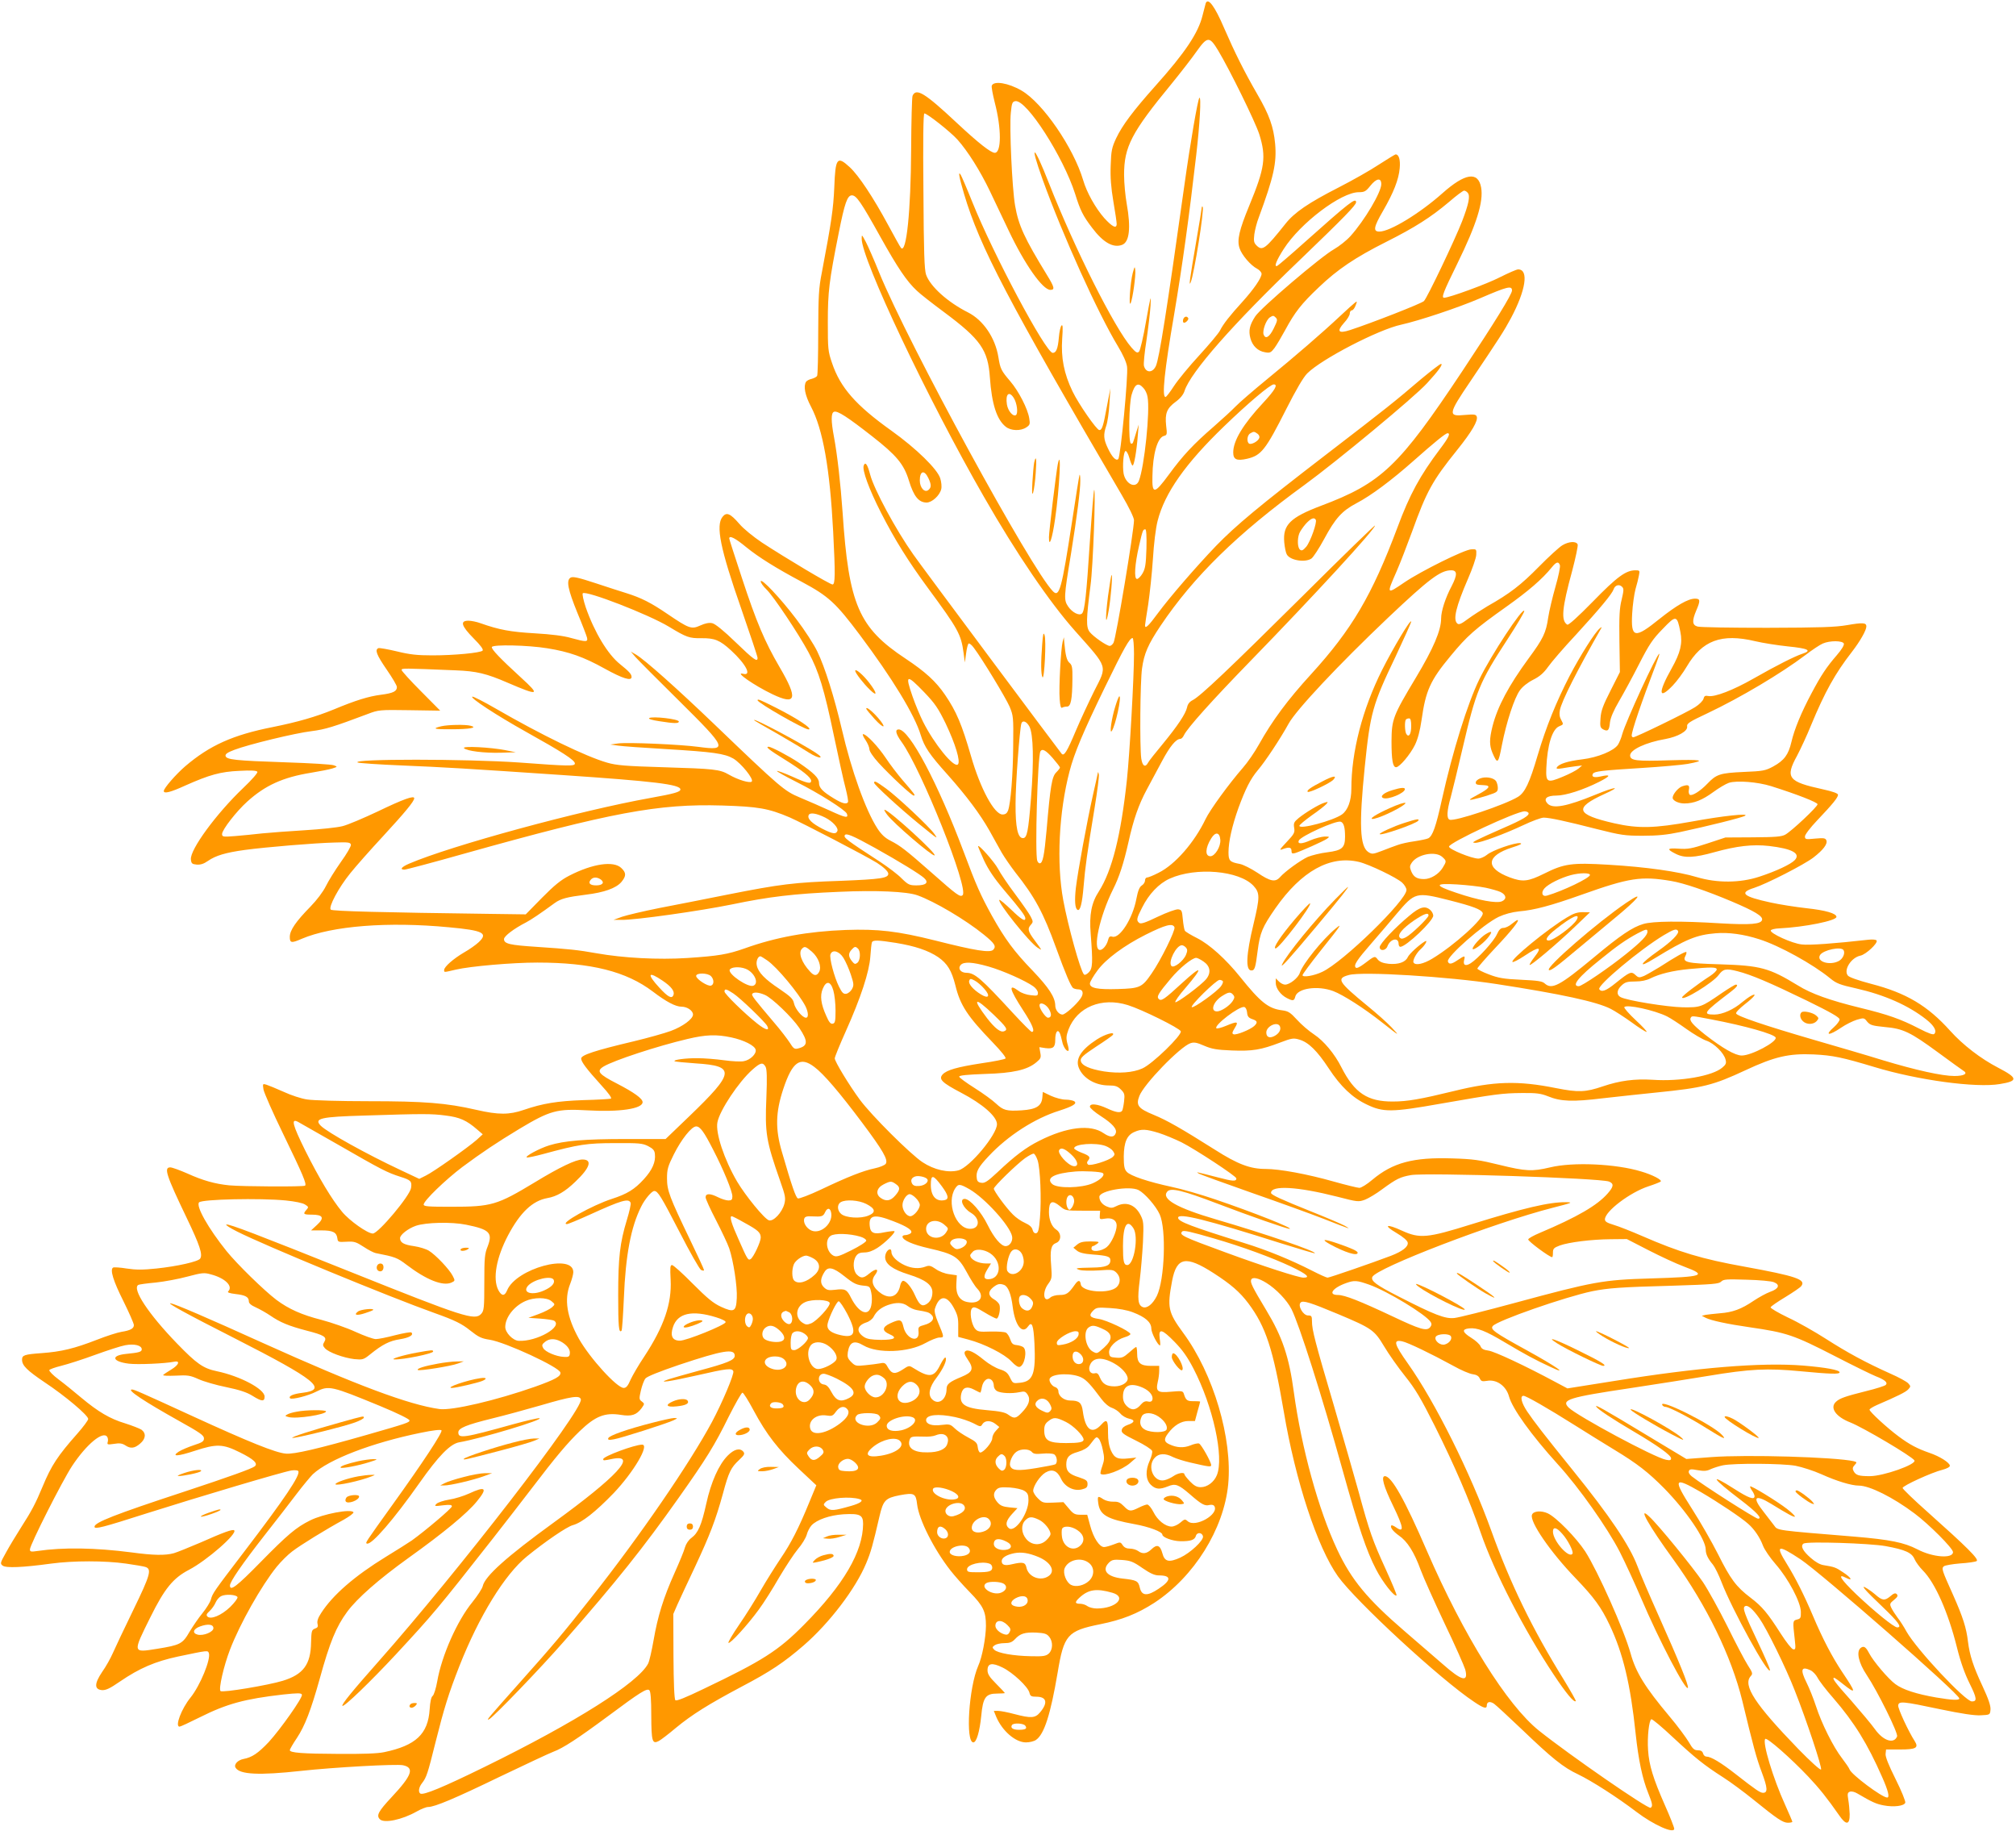 <?xml version="1.0" standalone="no"?>
<!DOCTYPE svg PUBLIC "-//W3C//DTD SVG 20010904//EN"
 "http://www.w3.org/TR/2001/REC-SVG-20010904/DTD/svg10.dtd">
<svg version="1.0" xmlns="http://www.w3.org/2000/svg"
 width="1280pt" height="1162pt" viewBox="0 0 1280 1162"
 preserveAspectRatio="xMidYMid meet">
<g transform="translate(0,1162) scale(0.1,-0.1)"
fill="#ff9800" stroke="none">
<path d="M7655 11598 c-2 -7 -11 -42 -20 -77 -27 -110 -110 -235 -299 -446
-141 -158 -210 -250 -249 -332 -28 -60 -32 -80 -35 -173 -3 -75 2 -140 17
-229 12 -68 21 -132 21 -142 0 -33 -27 -20 -79 37 -56 64 -111 162 -134 241
-61 205 -256 490 -391 568 -84 49 -177 64 -189 31 -3 -7 6 -55 19 -107 43
-164 43 -319 0 -319 -25 0 -104 62 -241 190 -203 190 -258 224 -281 172 -4 -9
-8 -163 -9 -342 -2 -391 -30 -661 -64 -624 -5 5 -41 70 -81 144 -96 178 -188
316 -244 368 -81 75 -92 61 -99 -128 -6 -137 -18 -218 -79 -540 -20 -100 -22
-149 -23 -380 0 -146 -3 -270 -7 -276 -4 -7 -20 -15 -35 -19 -15 -3 -31 -12
-35 -18 -18 -28 -7 -86 31 -158 76 -144 120 -392 141 -794 14 -271 13 -335 -4
-335 -17 0 -298 168 -448 266 -55 37 -118 88 -144 119 -57 66 -81 76 -106 45
-45 -55 -15 -203 118 -583 57 -164 104 -305 104 -313 0 -29 -24 -12 -140 100
-74 72 -129 116 -147 120 -19 5 -45 0 -76 -14 -57 -26 -71 -21 -211 74 -103
70 -164 101 -256 130 -30 9 -119 38 -198 64 -112 37 -146 44 -160 35 -28 -18
-16 -75 44 -223 31 -74 58 -145 61 -157 7 -29 -5 -29 -100 -3 -47 14 -127 24
-232 30 -154 9 -225 22 -344 64 -24 9 -59 16 -77 16 -55 0 -45 -33 33 -112 45
-45 64 -71 57 -78 -14 -14 -179 -30 -319 -30 -95 0 -142 5 -224 25 -58 14
-111 23 -118 21 -25 -10 -12 -43 52 -136 36 -52 65 -101 65 -111 0 -27 -23
-39 -101 -49 -78 -10 -160 -35 -299 -93 -115 -47 -229 -80 -388 -112 -253 -50
-400 -116 -556 -249 -59 -51 -136 -139 -136 -157 0 -19 43 -8 137 35 153 68
224 88 344 93 72 4 109 2 113 -6 4 -6 -34 -50 -90 -103 -171 -163 -338 -391
-332 -453 3 -26 7 -30 36 -33 24 -2 45 4 72 23 49 34 111 53 235 70 132 18
445 44 570 47 87 3 100 1 103 -14 2 -9 -27 -59 -64 -110 -36 -51 -79 -120 -95
-153 -18 -36 -57 -88 -98 -130 -93 -95 -131 -150 -131 -192 0 -39 10 -41 76
-12 193 82 548 110 935 73 218 -20 250 -37 188 -95 -17 -16 -59 -46 -93 -65
-68 -40 -126 -91 -126 -111 0 -16 -4 -16 73 2 94 22 361 45 518 45 342 0 565
-56 734 -184 84 -64 144 -96 182 -96 36 0 73 -25 73 -50 0 -28 -65 -76 -141
-104 -38 -14 -144 -44 -236 -66 -245 -58 -333 -87 -333 -109 0 -21 33 -65 128
-170 48 -52 69 -82 60 -85 -7 -2 -85 -7 -173 -9 -168 -6 -259 -21 -379 -62
-93 -32 -161 -32 -301 0 -191 44 -331 55 -685 55 -179 0 -354 5 -390 11 -36 5
-103 27 -150 49 -47 21 -96 41 -109 45 -23 7 -24 6 -18 -31 4 -21 60 -149 126
-284 124 -256 149 -315 138 -326 -8 -8 -395 -6 -482 2 -90 9 -168 31 -265 75
-48 21 -97 39 -109 39 -42 0 -26 -49 104 -320 84 -175 103 -233 86 -259 -12
-19 -145 -49 -278 -63 -87 -9 -130 -9 -189 0 -42 7 -80 9 -86 6 -21 -13 1 -85
66 -214 36 -73 66 -141 66 -151 0 -22 -22 -34 -79 -43 -25 -4 -94 -26 -155
-50 -144 -56 -227 -76 -351 -85 -111 -8 -125 -13 -125 -42 0 -37 32 -68 143
-143 130 -86 277 -210 277 -233 0 -8 -31 -50 -68 -92 -125 -141 -166 -203
-221 -336 -45 -108 -69 -154 -137 -260 -31 -49 -75 -121 -96 -160 -37 -66 -38
-70 -21 -83 21 -16 125 -12 308 13 141 19 341 19 475 0 58 -8 113 -18 122 -21
43 -13 34 -48 -75 -272 -58 -119 -117 -244 -131 -276 -14 -32 -44 -86 -67
-118 -50 -74 -51 -111 -3 -116 25 -2 50 9 115 54 126 86 225 128 369 159 191
40 189 40 196 22 14 -38 -55 -206 -116 -282 -58 -71 -101 -185 -70 -185 6 0
64 27 130 60 170 85 283 116 528 144 94 10 115 10 119 -1 7 -17 -136 -219
-210 -300 -68 -72 -107 -98 -160 -108 -38 -7 -64 -36 -51 -56 26 -43 149 -49
414 -20 210 23 607 45 649 36 74 -16 57 -64 -73 -203 -84 -90 -98 -116 -74
-140 27 -27 141 -3 233 49 28 16 61 29 73 29 42 0 172 55 455 192 159 76 312
148 341 159 60 22 154 83 347 226 203 151 247 179 262 164 8 -8 12 -58 12
-161 1 -164 6 -183 48 -161 13 7 62 44 108 83 103 85 209 151 418 262 183 96
269 154 393 261 164 142 331 361 398 523 29 69 42 115 84 297 24 102 37 116
129 134 92 17 102 12 110 -58 11 -96 107 -286 212 -420 24 -31 79 -93 122
-137 87 -89 103 -124 103 -215 -1 -76 -24 -198 -49 -253 -60 -137 -82 -486
-31 -486 20 0 40 69 50 167 11 119 28 143 102 143 26 0 48 2 48 3 0 2 -25 29
-55 59 -43 43 -55 62 -55 86 0 45 29 50 96 17 65 -32 160 -121 170 -159 5 -22
11 -26 44 -26 66 0 75 -39 23 -100 -30 -36 -57 -38 -163 -10 -41 11 -87 20
-103 20 l-27 0 15 -37 c38 -90 122 -163 189 -163 23 0 52 7 64 16 52 36 92
161 137 426 40 241 62 266 270 308 139 28 235 66 344 136 252 165 441 467 469
751 28 291 -93 702 -286 963 -96 131 -102 160 -70 330 29 151 87 162 263 49
110 -71 166 -119 221 -192 111 -148 157 -289 225 -687 74 -439 213 -862 344
-1046 114 -159 652 -656 865 -797 59 -40 80 -46 80 -23 0 24 19 29 45 12 13
-9 92 -82 176 -162 194 -186 265 -243 359 -287 87 -42 248 -145 370 -238 109
-83 240 -141 240 -107 0 8 -26 75 -59 149 -75 170 -101 255 -107 349 -6 85 6
192 21 197 6 2 67 -49 135 -113 142 -132 199 -178 321 -256 47 -30 132 -93
190 -140 153 -124 189 -148 221 -148 15 0 28 3 28 6 0 4 -21 52 -46 108 -76
166 -146 398 -126 418 11 11 163 -123 272 -238 71 -75 122 -139 198 -248 44
-64 67 -60 66 9 -1 28 -5 69 -9 92 -6 36 -5 44 10 50 11 4 31 -1 49 -12 92
-54 118 -66 167 -75 63 -12 128 -4 136 17 3 8 -24 75 -61 149 -45 90 -66 143
-64 161 l3 28 87 0 c103 0 122 10 95 53 -39 60 -108 208 -105 227 4 28 28 26
264 -24 139 -29 219 -41 260 -39 59 3 59 3 62 36 2 24 -12 66 -51 150 -59 126
-81 195 -92 282 -10 87 -32 155 -94 295 -72 160 -75 169 -59 183 8 6 54 14
103 18 50 3 97 10 105 15 18 10 -63 90 -312 312 -87 77 -158 146 -158 152 0
14 185 99 255 116 26 7 45 17 45 25 0 19 -64 60 -130 82 -77 27 -125 52 -195
104 -73 54 -185 157 -185 170 0 5 21 18 48 30 128 55 183 82 198 99 16 18 16
20 0 38 -10 11 -61 39 -114 62 -158 71 -272 133 -408 220 -70 45 -179 107
-242 136 -62 30 -112 59 -110 65 2 6 44 35 94 65 49 30 95 61 101 70 31 41
-33 63 -362 123 -268 48 -414 92 -648 194 -69 30 -150 62 -181 71 -43 13 -56
21 -56 35 0 51 160 172 277 210 37 12 72 26 77 30 11 10 -52 43 -124 64 -161
49 -433 61 -578 26 -114 -27 -155 -25 -322 16 -126 31 -166 37 -301 41 -246 8
-376 -27 -505 -135 -34 -29 -71 -52 -83 -52 -11 0 -85 18 -163 40 -166 47
-343 80 -433 80 -97 0 -177 30 -321 122 -214 135 -305 187 -388 221 -100 41
-115 61 -92 120 28 75 258 312 324 335 23 8 40 5 88 -16 49 -21 80 -26 176
-30 131 -5 184 4 305 50 76 29 86 30 123 19 58 -17 113 -71 186 -182 76 -116
151 -187 242 -230 104 -50 158 -50 467 5 349 61 392 67 520 68 91 1 119 -3
164 -21 81 -33 155 -36 351 -12 96 11 247 27 335 36 299 30 362 46 566 141
186 87 277 108 434 101 123 -6 183 -19 386 -80 273 -83 646 -134 797 -108 117
19 115 38 -12 104 -110 57 -223 144 -304 234 -143 159 -278 240 -502 298 -83
22 -140 42 -148 53 -28 36 22 114 80 126 35 7 113 80 103 96 -4 6 -25 8 -53 5
-211 -24 -376 -36 -422 -30 -61 6 -203 71 -197 89 2 6 26 12 53 13 163 8 364
49 364 73 0 22 -69 42 -190 55 -71 8 -173 24 -227 36 -176 38 -204 62 -106 93
78 25 317 147 377 193 62 48 91 86 82 109 -6 14 -16 16 -71 11 -60 -6 -65 -5
-65 14 0 11 34 56 78 102 98 103 132 145 132 162 0 9 -33 21 -97 35 -220 48
-240 73 -163 213 21 40 62 127 89 194 87 210 153 329 259 465 51 66 92 137 92
162 0 24 -24 25 -122 8 -76 -13 -170 -16 -508 -17 -228 0 -427 3 -442 8 -34 9
-36 36 -8 102 27 63 26 75 -8 75 -44 0 -118 -43 -226 -129 -157 -127 -182
-122 -173 34 3 55 13 125 21 155 9 30 19 70 22 88 6 30 5 32 -22 32 -61 0
-117 -41 -270 -198 -96 -98 -156 -152 -163 -147 -41 25 -34 104 31 341 22 84
38 159 35 168 -9 22 -55 20 -97 -5 -19 -11 -87 -73 -150 -137 -113 -115 -184
-170 -326 -250 -38 -23 -94 -59 -124 -81 -41 -31 -57 -38 -67 -29 -29 24 -9
107 68 285 27 62 51 130 52 151 2 36 1 37 -32 35 -44 -2 -318 -138 -423 -209
-116 -79 -116 -79 -50 71 22 50 65 162 97 249 93 258 129 324 287 520 93 116
134 186 124 212 -5 14 -17 15 -76 10 -108 -11 -106 5 36 214 185 275 214 320
257 400 95 178 115 310 46 310 -10 0 -62 -23 -116 -50 -81 -42 -322 -130 -354
-130 -19 0 -5 36 84 217 122 249 167 392 151 483 -19 104 -102 91 -245 -36
-145 -129 -334 -244 -401 -244 -41 0 -37 28 23 131 67 116 100 200 106 271 5
53 -5 88 -26 88 -3 0 -51 -29 -105 -64 -54 -36 -169 -101 -255 -145 -192 -98
-282 -159 -339 -231 -128 -161 -147 -175 -184 -138 -17 17 -19 28 -14 71 4 28
16 76 28 106 95 258 115 347 104 469 -10 107 -37 183 -112 312 -86 149 -144
266 -211 420 -61 143 -104 199 -118 158z m79 -298 c74 -123 235 -451 261 -531
46 -146 36 -214 -63 -454 -64 -155 -79 -219 -62 -270 14 -44 71 -110 112 -131
15 -8 28 -23 28 -32 0 -26 -49 -97 -121 -177 -81 -89 -122 -141 -143 -183 -9
-18 -69 -89 -132 -158 -63 -68 -135 -156 -160 -194 -25 -39 -49 -70 -54 -70
-24 0 -7 166 55 525 52 309 95 619 140 1010 23 198 33 376 20 364 -10 -11 -57
-282 -95 -554 -112 -799 -160 -1101 -181 -1148 -21 -46 -64 -45 -76 1 -3 14 4
86 16 161 11 75 23 174 26 221 4 76 1 65 -28 -97 -17 -100 -38 -188 -45 -195
-11 -11 -20 -6 -48 26 -108 124 -360 626 -524 1043 -97 248 -127 265 -40 23
128 -355 350 -846 478 -1058 32 -53 54 -101 58 -130 8 -54 -41 -571 -56 -586
-14 -14 -40 13 -66 69 -28 58 -29 87 -10 143 8 23 17 85 20 139 l6 98 -23
-120 c-22 -120 -30 -145 -47 -145 -17 0 -132 166 -170 245 -55 114 -74 214
-66 334 5 71 4 93 -4 85 -7 -7 -14 -40 -17 -75 -6 -72 -17 -99 -39 -99 -44 0
-378 626 -512 961 -34 85 -67 161 -72 169 -18 29 -11 -13 21 -121 100 -337
277 -674 1003 -1914 44 -75 76 -141 76 -157 0 -64 -114 -749 -130 -778 -6 -11
-17 -20 -24 -20 -19 0 -103 58 -127 88 -24 31 -23 79 5 297 16 116 34 615 23
605 -3 -3 -15 -149 -27 -325 -22 -343 -33 -442 -50 -459 -17 -17 -62 6 -88 44
-28 42 -28 58 18 335 38 237 60 408 59 465 0 25 -2 41 -5 35 -2 -5 -24 -140
-48 -300 -65 -424 -80 -479 -120 -439 -137 137 -918 1569 -1104 2024 -32 80
-71 168 -85 195 -25 47 -26 48 -26 20 -1 -130 419 -1018 777 -1640 205 -358
416 -668 577 -849 214 -241 206 -217 122 -383 -35 -71 -88 -184 -117 -253 -55
-131 -74 -161 -89 -145 -14 16 -893 1194 -942 1265 -112 158 -250 415 -274
507 -17 65 -31 85 -41 58 -11 -28 33 -149 110 -300 89 -174 173 -308 298 -478
193 -262 210 -293 226 -412 l8 -60 8 57 c4 32 11 60 16 63 5 3 20 -9 33 -27
53 -70 202 -316 227 -373 24 -58 25 -67 23 -245 -1 -186 -16 -371 -33 -416 -7
-17 -17 -24 -35 -24 -52 0 -141 165 -200 371 -58 200 -92 282 -165 389 -58 85
-125 146 -250 229 -298 197 -361 343 -400 926 -13 186 -34 370 -55 482 -19
101 -19 152 0 159 22 9 86 -33 242 -155 155 -121 202 -177 234 -282 31 -101
62 -138 112 -139 34 0 83 44 93 85 4 15 1 46 -6 68 -17 58 -152 190 -310 303
-226 161 -325 274 -377 429 -26 75 -27 91 -27 260 0 192 8 260 69 565 38 192
55 240 84 240 28 0 57 -41 181 -264 110 -197 168 -283 232 -342 18 -18 96 -79
173 -136 231 -172 278 -239 290 -414 12 -170 44 -268 101 -313 33 -26 94 -28
130 -4 23 15 25 21 19 57 -9 60 -67 173 -120 235 -59 69 -64 80 -76 154 -20
123 -96 235 -193 284 -129 65 -239 164 -266 239 -11 31 -15 143 -17 532 -3
315 -1 492 6 492 18 0 166 -117 210 -166 66 -74 144 -198 205 -325 30 -63 84
-176 120 -252 102 -215 216 -377 265 -377 30 0 26 17 -22 95 -142 232 -180
313 -202 440 -19 109 -37 499 -27 590 6 62 10 70 29 73 71 10 304 -353 379
-588 33 -106 50 -140 108 -216 70 -93 134 -130 191 -108 46 18 56 108 29 259
-9 50 -17 133 -17 185 0 178 46 268 303 580 56 69 127 160 157 203 69 97 82
98 137 7z m1036 -849 c0 -51 -106 -230 -195 -329 -25 -28 -72 -65 -105 -84
-81 -45 -464 -371 -500 -426 -36 -55 -44 -90 -31 -139 13 -49 48 -82 93 -89
31 -6 38 -2 60 27 14 19 44 70 68 114 61 113 103 167 213 271 119 114 232 190
429 289 181 91 283 156 398 253 46 40 89 72 96 72 6 0 17 -6 23 -14 17 -20 6
-71 -36 -181 -46 -118 -221 -485 -242 -506 -14 -15 -334 -140 -469 -184 -74
-24 -87 -9 -39 45 21 22 37 49 37 60 0 11 6 20 13 20 7 0 18 14 24 31 11 28
10 29 -5 17 -9 -7 -51 -44 -92 -83 -115 -108 -289 -258 -465 -402 -88 -72
-178 -150 -200 -173 -22 -23 -85 -81 -140 -129 -127 -110 -194 -181 -284 -304
-92 -125 -107 -126 -104 -10 2 142 32 245 73 256 20 5 21 10 14 66 -8 77 4
109 61 151 29 21 49 46 56 69 39 119 306 423 728 827 282 271 361 352 361 370
0 33 -43 -1 -329 -256 -89 -80 -167 -146 -172 -148 -22 -8 -5 35 42 108 105
164 364 360 476 360 36 0 45 5 73 40 39 49 70 54 70 11z m830 -675 c0 -24
-109 -201 -315 -511 -403 -606 -513 -711 -899 -856 -195 -74 -242 -121 -232
-232 3 -32 10 -66 16 -76 20 -38 117 -54 157 -26 12 9 48 64 80 123 71 132
113 179 206 228 92 48 222 145 362 269 131 116 203 175 216 175 20 0 6 -29
-48 -100 -127 -169 -192 -287 -271 -500 -161 -429 -289 -646 -548 -930 -149
-163 -246 -294 -331 -446 -26 -47 -72 -114 -102 -148 -88 -101 -209 -267 -237
-326 -71 -148 -193 -288 -298 -340 -33 -17 -65 -30 -73 -30 -7 0 -13 -8 -13
-19 0 -10 -9 -25 -21 -32 -15 -10 -24 -34 -34 -85 -23 -123 -104 -251 -151
-240 -18 5 -23 1 -29 -22 -8 -32 -33 -62 -51 -62 -49 0 -2 214 83 385 39 77
67 163 98 300 32 145 65 238 116 333 22 42 66 123 96 179 51 96 90 143 118
143 6 0 16 10 22 23 21 45 174 216 423 472 400 411 790 835 790 859 0 5 -204
-193 -452 -440 -475 -471 -655 -642 -705 -668 -20 -10 -32 -25 -36 -46 -9 -41
-59 -116 -155 -233 -45 -54 -87 -107 -92 -117 -18 -35 -37 -23 -44 26 -10 76
-7 486 5 571 13 94 38 152 117 270 211 314 489 586 916 896 204 149 695 555
777 645 71 77 104 122 88 122 -6 0 -63 -44 -127 -97 -170 -145 -215 -181 -603
-479 -427 -328 -573 -450 -699 -580 -129 -135 -290 -321 -368 -426 -60 -82
-82 -102 -82 -78 0 5 9 65 20 132 10 68 24 198 30 289 6 98 18 197 30 243 45
177 177 364 422 600 150 145 293 266 315 266 29 0 9 -35 -68 -118 -126 -135
-189 -239 -189 -314 0 -45 22 -55 88 -40 90 21 117 55 249 316 63 124 108 201
133 226 91 91 452 278 596 309 113 25 363 108 502 168 172 74 202 82 202 49z
m-1513 -241 c-27 -55 -52 -70 -64 -39 -9 24 15 92 39 109 20 13 24 13 37 0 14
-13 12 -21 -12 -70z m-828 -377 c12 -12 24 -37 27 -57 17 -88 -20 -444 -55
-533 -20 -52 -84 -21 -97 46 -8 46 -1 139 12 143 6 2 17 -17 24 -42 7 -25 16
-48 20 -50 10 -6 27 94 34 190 l6 70 -16 -50 c-8 -27 -17 -56 -20 -63 -2 -7
-8 -10 -14 -7 -16 10 -12 254 5 310 20 68 41 80 74 43z m-823 -63 c21 -32 30
-100 14 -110 -18 -11 -50 26 -57 68 -10 65 13 88 43 42z m1548 -228 c10 -7 15
-19 11 -28 -8 -21 -50 -43 -64 -35 -17 11 -13 54 7 65 22 13 25 13 46 -2z
m-2090 -281 c20 -42 20 -60 1 -76 -24 -20 -55 14 -55 60 0 61 28 70 54 16z
m2460 -265 c10 -16 -34 -139 -60 -171 -21 -24 -29 -28 -40 -19 -16 13 -18 66
-5 102 5 14 24 41 41 61 32 35 53 45 64 27z m-1075 -183 c-3 -102 -8 -129 -25
-158 -11 -19 -27 -35 -35 -35 -20 0 -14 94 13 210 23 100 25 105 40 105 6 0 9
-42 7 -122z m-2540 8 c79 -64 188 -132 353 -220 168 -90 214 -132 367 -336
206 -275 348 -507 387 -636 23 -75 55 -123 172 -253 120 -135 205 -249 264
-353 25 -46 61 -109 78 -140 18 -31 57 -87 86 -125 125 -157 179 -258 259
-479 61 -168 95 -247 109 -256 6 -4 21 -8 32 -8 31 0 37 -27 14 -59 -28 -40
-97 -101 -114 -101 -23 0 -46 29 -46 58 -1 52 -40 112 -142 219 -120 124 -177
202 -260 350 -71 129 -100 193 -179 405 -165 439 -345 778 -413 778 -25 0 -19
-28 18 -79 125 -172 429 -932 388 -973 -15 -15 -37 1 -194 140 -167 147 -201
173 -263 205 -36 18 -59 40 -84 78 -75 116 -165 367 -226 630 -48 204 -108
396 -156 494 -21 44 -81 137 -133 205 -99 131 -226 266 -226 239 0 -8 16 -31
36 -50 44 -42 205 -283 267 -399 66 -122 100 -235 161 -527 30 -142 63 -294
75 -337 11 -44 18 -83 15 -88 -10 -15 -37 -8 -88 23 -73 44 -96 68 -96 100 0
30 -33 63 -127 127 -62 42 -176 102 -193 102 -22 0 3 -20 102 -81 114 -71 168
-114 168 -135 0 -22 -24 -17 -121 27 -50 22 -93 38 -96 35 -3 -2 53 -34 123
-69 142 -71 311 -178 321 -202 11 -30 -7 -27 -109 20 -57 26 -142 63 -190 83
-98 41 -122 61 -544 466 -238 228 -440 408 -496 441 l-33 19 30 -35 c17 -19
141 -144 278 -279 303 -300 310 -316 123 -291 -119 16 -447 30 -511 22 l-50
-7 50 -7 c28 -4 165 -14 305 -22 298 -18 370 -28 426 -60 49 -29 132 -131 117
-146 -12 -12 -88 11 -145 44 -59 34 -93 37 -418 47 -239 7 -296 12 -355 29
-136 39 -416 175 -707 343 -76 44 -143 78 -149 76 -19 -6 154 -119 342 -224
226 -126 309 -179 309 -200 0 -18 -33 -18 -355 6 -329 23 -1069 24 -1024 0 8
-4 136 -13 285 -19 264 -11 401 -19 1019 -61 574 -39 745 -59 745 -91 0 -16
-40 -27 -190 -54 -448 -80 -1267 -303 -1532 -417 -49 -21 -62 -38 -30 -38 10
0 180 45 378 101 935 262 1234 318 1638 306 230 -7 295 -18 431 -76 82 -36
477 -241 553 -288 41 -26 72 -55 72 -69 0 -28 -48 -35 -298 -45 -300 -10 -387
-21 -725 -88 -139 -28 -333 -66 -432 -85 -100 -20 -205 -45 -235 -55 l-55 -20
50 0 c86 -2 501 57 702 98 235 49 393 68 678 80 238 11 433 2 500 -22 109 -39
305 -155 422 -250 69 -56 80 -74 59 -96 -21 -20 -111 -6 -368 59 -240 60 -363
74 -568 67 -241 -9 -444 -46 -642 -117 -108 -38 -167 -48 -364 -61 -185 -12
-407 0 -576 30 -118 21 -174 27 -384 41 -167 11 -204 19 -204 49 0 19 64 67
140 106 31 16 92 57 182 123 39 28 78 38 198 53 116 14 191 41 225 80 32 39
32 59 -1 90 -49 46 -181 27 -329 -49 -53 -27 -95 -61 -174 -141 l-103 -105
-222 3 c-683 9 -1006 17 -1016 27 -16 16 50 140 124 231 36 45 130 151 208
235 140 152 198 222 198 241 0 19 -68 -5 -230 -83 -91 -43 -192 -86 -225 -94
-34 -9 -142 -20 -240 -26 -99 -6 -220 -15 -270 -20 -49 -6 -127 -13 -172 -17
-77 -6 -83 -5 -83 13 0 27 91 144 160 206 114 103 226 154 405 183 55 9 116
21 135 27 34 11 34 11 10 20 -14 6 -151 14 -305 19 -325 11 -378 17 -383 41
-2 12 13 22 55 38 91 35 389 107 491 119 87 11 139 27 357 109 68 26 75 27
265 24 l195 -3 -122 123 c-68 68 -123 129 -123 135 0 12 5 12 343 -2 132 -5
195 -20 331 -79 198 -85 209 -81 84 33 -130 119 -190 181 -185 194 6 17 230
12 352 -8 138 -22 231 -55 364 -129 114 -63 171 -81 171 -53 0 18 -17 36 -73
81 -78 62 -163 203 -218 361 -15 45 -23 84 -19 89 20 20 418 -134 547 -212
112 -68 130 -74 206 -73 84 1 117 -12 188 -77 95 -87 135 -164 77 -149 -58 15
70 -74 187 -130 151 -72 163 -29 45 172 -95 163 -147 285 -240 568 -44 133
-80 245 -80 249 0 22 39 2 109 -56z m5165 -113 c4 -9 -9 -71 -28 -137 -19 -67
-40 -155 -46 -195 -14 -98 -32 -135 -125 -261 -126 -172 -197 -305 -229 -431
-20 -81 -20 -119 -1 -166 33 -77 38 -73 61 48 29 147 79 299 114 347 16 23 50
50 84 67 42 21 67 43 95 82 21 30 100 122 177 204 154 168 229 259 239 288 8
26 35 35 53 17 13 -12 12 -23 -2 -83 -14 -55 -16 -107 -14 -264 l3 -195 -59
-117 c-48 -94 -61 -129 -64 -176 -4 -52 -2 -60 17 -71 30 -15 38 -7 43 45 4
30 23 75 57 133 28 48 86 154 127 235 65 127 87 160 151 225 85 89 91 88 112
-19 15 -73 0 -133 -55 -231 -88 -156 -85 -205 7 -109 26 27 65 80 88 119 98
167 220 213 435 162 46 -11 140 -26 207 -33 130 -13 157 -26 92 -47 -50 -17
-160 -72 -311 -158 -128 -73 -245 -118 -286 -110 -19 4 -26 0 -30 -17 -3 -13
-27 -37 -54 -54 -51 -33 -376 -191 -392 -191 -6 0 -10 5 -10 11 0 29 60 206
154 452 14 37 24 67 21 67 -15 0 -214 -433 -235 -510 -6 -24 -19 -54 -27 -67
-26 -39 -128 -81 -227 -93 -92 -11 -148 -29 -161 -51 -6 -9 2 -11 33 -6 23 4
61 10 85 13 l42 5 -22 -19 c-13 -11 -58 -35 -100 -52 -100 -42 -109 -37 -105
56 6 144 37 246 82 264 27 11 28 12 13 39 -11 19 -14 38 -9 63 10 56 109 251
264 523 3 6 -2 4 -11 -4 -30 -24 -123 -171 -191 -301 -85 -165 -149 -322 -203
-504 -52 -177 -81 -237 -125 -264 -81 -50 -402 -158 -434 -145 -20 7 -18 55 7
143 11 41 45 180 75 309 86 368 107 420 286 694 60 92 108 173 106 179 -9 26
-211 -281 -285 -433 -75 -153 -170 -458 -238 -764 -38 -173 -59 -231 -86 -246
-10 -5 -49 -13 -88 -19 -38 -5 -87 -16 -108 -24 -21 -7 -66 -24 -99 -37 -58
-22 -63 -22 -87 -7 -53 36 -59 174 -22 539 35 344 49 395 196 702 54 115 99
215 99 221 -1 23 -113 -164 -185 -307 -125 -250 -195 -519 -195 -754 0 -75
-22 -136 -60 -163 -55 -39 -270 -97 -270 -72 0 6 35 35 78 66 44 30 85 63 93
72 13 15 11 16 -11 9 -33 -9 -122 -63 -165 -98 -29 -24 -33 -32 -28 -62 5 -30
0 -39 -48 -90 -45 -48 -49 -54 -25 -45 41 15 56 12 56 -11 0 -16 4 -19 23 -14
38 12 179 75 201 90 20 14 19 15 -14 15 -19 -1 -60 -11 -90 -24 -54 -24 -83
-25 -74 -2 11 28 239 131 267 120 19 -7 27 -36 27 -95 0 -71 -19 -87 -113 -99
-43 -5 -98 -19 -123 -29 -46 -21 -145 -92 -178 -130 -29 -32 -61 -26 -142 29
-41 27 -91 52 -112 56 -64 12 -72 20 -72 74 0 68 23 169 63 281 45 122 76 184
123 240 48 56 145 203 196 296 48 87 315 372 630 671 262 248 334 302 402 302
39 0 40 -28 3 -100 -40 -75 -67 -159 -67 -206 0 -75 -49 -190 -160 -375 -146
-243 -154 -265 -155 -404 0 -119 8 -165 29 -165 22 0 90 81 120 142 18 37 32
90 42 159 26 185 55 250 183 404 107 130 154 171 354 313 142 101 228 175 289
250 29 36 43 40 52 15z m-2704 -565 c0 -147 -27 -628 -45 -798 -38 -353 -94
-576 -178 -708 -47 -72 -62 -148 -52 -269 14 -183 13 -220 -12 -245 -14 -14
-26 -19 -31 -13 -23 25 -101 308 -131 470 -44 236 -28 561 40 820 30 115 85
246 224 532 121 249 157 313 176 313 5 0 9 -46 9 -102z m4507 67 c3 -10 -13
-37 -44 -73 -66 -76 -101 -129 -161 -242 -65 -122 -109 -228 -128 -310 -19
-81 -46 -117 -115 -155 -50 -27 -65 -30 -189 -35 -149 -7 -172 -14 -230 -75
-44 -46 -96 -79 -111 -70 -6 4 -9 18 -6 31 6 31 -3 36 -42 23 -26 -9 -61 -51
-61 -73 0 -18 37 -36 74 -36 61 0 114 21 185 73 34 25 78 51 98 58 50 16 181
6 268 -21 165 -52 295 -103 295 -115 0 -16 -164 -170 -205 -193 -24 -13 -62
-16 -205 -17 l-175 -1 -115 -38 c-100 -33 -124 -37 -182 -33 -74 5 -78 -3 -18
-33 55 -28 118 -25 246 11 141 39 242 51 347 39 145 -17 201 -47 163 -89 -25
-27 -119 -71 -226 -106 -122 -40 -267 -41 -395 -3 -119 36 -325 65 -562 79
-234 14 -282 7 -408 -56 -103 -51 -137 -55 -220 -24 -157 59 -150 137 17 190
51 16 66 24 50 27 -32 5 -177 -45 -211 -74 -16 -13 -41 -24 -55 -24 -42 0
-186 59 -186 76 0 25 427 224 480 224 10 0 21 -4 24 -9 11 -16 -34 -43 -166
-100 -73 -32 -146 -65 -163 -74 -26 -14 -27 -16 -8 -17 33 0 185 56 302 111
57 27 116 49 132 49 37 0 140 -22 339 -73 151 -38 176 -42 290 -42 93 0 154 6
235 23 174 37 399 93 415 104 28 17 -138 0 -339 -37 -239 -43 -340 -45 -491
-11 -246 56 -259 97 -61 187 111 50 68 47 -58 -5 -185 -76 -273 -92 -306 -56
-27 30 -5 50 57 50 58 0 170 36 271 87 75 38 78 50 8 34 -40 -9 -59 -2 -47 18
9 15 62 21 306 36 129 8 262 20 295 26 124 23 90 29 -116 23 -210 -7 -249 -2
-249 31 0 36 101 83 224 104 80 15 142 50 138 79 -3 20 13 30 130 85 209 99
469 254 621 369 43 33 93 66 110 73 45 20 126 19 134 0z m-5839 -309 c69 -72
89 -102 136 -198 62 -130 96 -242 78 -260 -25 -25 -151 130 -222 272 -18 36
-48 107 -66 159 -49 141 -39 144 74 27z m3092 -215 c0 -51 -15 -75 -31 -50
-10 16 -12 83 -2 92 3 4 12 7 20 7 9 0 13 -15 13 -49z m-2424 -3 c25 -48 29
-219 10 -455 -17 -211 -25 -253 -51 -253 -33 0 -48 67 -47 220 0 126 26 471
37 508 8 23 34 12 51 -20z m148 -200 c25 -29 46 -56 46 -60 0 -4 -11 -18 -24
-31 -27 -27 -37 -84 -61 -366 -15 -164 -24 -211 -44 -211 -5 0 -12 7 -15 16
-16 41 2 666 20 695 12 19 34 7 78 -43z m-1444 -378 c47 -24 84 -65 77 -84 -9
-23 -30 -20 -95 13 -66 34 -97 63 -88 86 7 20 50 13 106 -15z m315 -192 c156
-87 286 -167 312 -191 32 -29 14 -47 -48 -47 -44 0 -53 4 -94 44 -24 25 -84
70 -132 102 -220 143 -238 157 -229 173 9 14 50 -3 191 -81z m2193 52 c4 -43
-34 -105 -63 -105 -35 0 -33 52 5 113 27 44 54 40 58 -8z m1410 -110 c27 -25
27 -27 2 -68 -25 -41 -76 -72 -118 -72 -45 0 -67 13 -82 50 -10 25 -10 34 3
53 36 55 152 77 195 37z m-530 -31 c64 -15 241 -100 275 -132 15 -14 27 -35
27 -46 0 -66 -403 -459 -535 -520 -52 -25 -125 -37 -125 -21 0 6 51 75 113
153 131 164 144 182 97 143 -84 -70 -208 -224 -227 -281 -10 -32 -64 -75 -94
-75 -11 0 -28 9 -39 20 l-20 20 0 -29 c0 -34 31 -76 70 -96 39 -20 47 -19 54
9 13 53 142 72 241 35 63 -24 195 -108 310 -199 112 -88 116 -91 60 -31 -27
29 -95 89 -150 134 -190 156 -202 176 -121 198 85 24 630 -10 936 -57 416 -64
639 -113 727 -158 26 -13 86 -52 132 -85 46 -34 89 -61 95 -61 6 1 -25 34 -68
74 -43 40 -76 78 -73 83 12 20 192 -19 272 -59 22 -11 77 -47 123 -80 45 -32
102 -66 127 -74 49 -17 111 -78 121 -120 6 -22 2 -32 -20 -50 -61 -54 -268
-90 -442 -78 -115 7 -209 -5 -318 -42 -109 -37 -154 -39 -296 -11 -243 49
-396 44 -651 -19 -209 -51 -294 -66 -385 -66 -161 -1 -244 54 -327 217 -43 86
-113 169 -174 209 -32 21 -80 62 -108 93 -43 47 -56 55 -95 60 -87 11 -137 51
-267 213 -90 112 -193 205 -272 245 -38 19 -73 40 -78 47 -4 7 -10 40 -13 73
-5 55 -7 60 -30 63 -14 1 -70 -19 -129 -47 -79 -38 -108 -48 -118 -39 -19 15
-17 28 18 96 43 87 107 154 176 185 167 75 440 51 531 -45 42 -46 42 -71 1
-243 -47 -193 -52 -295 -14 -295 21 0 26 13 40 124 15 117 30 151 113 271 165
236 347 337 530 294z m1467 -83 c0 -19 -173 -102 -273 -131 -30 -9 -40 19 -16
46 25 28 101 66 167 84 56 15 122 16 122 1z m-6280 -29 c25 -19 11 -37 -30
-37 -39 0 -52 14 -35 35 15 19 41 19 65 2z m6795 -9 c80 -13 226 -63 385 -130
146 -62 197 -93 193 -116 -5 -28 -72 -34 -263 -23 -257 16 -431 14 -491 -4
-69 -20 -145 -71 -314 -212 -218 -181 -267 -207 -313 -165 -15 14 -45 18 -151
23 -109 5 -143 11 -203 34 -40 15 -73 32 -73 37 0 5 50 63 112 129 106 112
159 179 143 179 -4 0 -20 -11 -37 -25 -16 -14 -40 -25 -52 -25 -17 0 -28 -10
-42 -41 -19 -43 -119 -153 -166 -183 -33 -21 -50 -13 -42 20 8 30 4 30 -42 -1
-38 -26 -55 -28 -61 -8 -10 30 225 236 322 283 39 18 84 30 130 35 96 8 201
36 395 105 306 109 380 120 570 88z m-1177 -43 c37 -8 79 -20 94 -27 37 -18
41 -45 9 -59 -33 -15 -149 6 -290 54 -141 47 -140 62 5 53 63 -4 144 -13 182
-21z m-233 -79 c154 -39 205 -59 214 -81 12 -32 -179 -205 -320 -290 -56 -34
-107 -45 -119 -25 -8 12 17 60 45 85 28 25 48 61 28 50 -36 -21 -101 -80 -110
-101 -15 -32 -59 -47 -120 -42 -37 4 -57 12 -70 27 -19 25 -20 24 -87 -27 -28
-21 -47 -30 -53 -24 -15 15 6 47 101 156 47 54 119 138 158 185 117 138 123
140 333 87z m-1743 -172 c7 -19 -87 -210 -145 -293 -61 -89 -74 -95 -215 -99
-130 -4 -177 6 -177 35 0 10 22 48 49 84 53 72 168 157 305 226 126 63 172 75
183 47z m3003 -28 c0 -23 -37 -62 -135 -141 -109 -88 -281 -205 -301 -205 -49
0 -2 59 136 169 109 89 165 127 235 165 57 30 65 31 65 12z m194 5 c10 -16
-42 -68 -123 -125 -121 -85 -138 -119 -25 -49 198 121 265 149 387 159 82 7
178 -6 277 -38 129 -41 342 -159 450 -248 39 -32 61 -41 165 -64 181 -41 332
-108 445 -197 51 -40 69 -74 51 -92 -7 -7 -36 3 -98 35 -114 59 -196 88 -373
131 -192 47 -310 89 -395 142 -182 111 -236 126 -496 134 -211 6 -239 13 -218
53 6 11 8 22 6 25 -6 5 -67 -29 -169 -95 -38 -23 -83 -49 -100 -57 -30 -12
-35 -12 -55 7 -26 24 -36 19 -126 -53 -60 -49 -89 -59 -103 -38 -14 24 260
253 410 343 62 37 81 43 90 27z m-4966 -76 c122 -20 205 -48 268 -90 59 -41
86 -85 110 -180 31 -127 76 -195 238 -363 53 -55 86 -96 80 -101 -5 -5 -73
-19 -151 -30 -156 -24 -222 -43 -248 -71 -27 -30 -5 -52 117 -116 136 -71 228
-151 228 -200 0 -66 -173 -274 -245 -293 -64 -17 -154 3 -228 52 -78 52 -324
297 -398 397 -67 91 -159 242 -159 262 0 9 32 87 71 174 94 210 148 374 155
472 3 43 7 83 10 90 5 16 39 15 152 -3z m1842 -30 c10 -12 10 -21 0 -46 -17
-40 -77 -86 -92 -71 -24 24 30 132 66 132 8 0 19 -7 26 -15z m-2375 -26 c42
-37 63 -95 46 -128 -15 -27 -32 -27 -58 2 -54 58 -76 120 -51 145 17 17 23 15
63 -19z m293 19 c17 -17 15 -73 -4 -89 -14 -11 -19 -10 -35 10 -23 29 -24 49
-2 73 19 21 25 22 41 6z m6257 -9 c12 -19 -4 -55 -30 -69 -58 -31 -145 -4
-119 38 20 32 134 56 149 31z m-6350 -49 c14 -22 35 -70 47 -106 20 -60 20
-69 7 -93 -8 -14 -24 -27 -36 -29 -18 -3 -27 7 -46 45 -30 60 -63 184 -54 206
12 32 55 20 82 -23z m-484 -16 c63 -43 201 -210 243 -291 19 -39 21 -73 3 -73
-22 0 -69 56 -76 92 -6 28 -21 42 -91 90 -94 62 -136 106 -145 150 -6 26 7 58
23 58 3 0 23 -12 43 -26z m2770 -7 c43 -29 50 -71 18 -111 -30 -38 -193 -159
-197 -147 -2 6 26 46 63 88 119 139 110 152 -21 32 -112 -103 -131 -116 -147
-100 -15 15 -2 36 77 130 55 66 135 131 161 131 7 0 27 -10 46 -23z m-1365
-32 c91 -26 233 -89 285 -126 16 -11 29 -30 29 -41 0 -19 -5 -20 -46 -15 -25
2 -59 14 -75 26 -70 52 -61 14 27 -122 59 -90 78 -137 55 -137 -5 0 -58 53
-118 118 -205 223 -244 256 -296 257 -37 0 -57 26 -38 49 19 23 75 20 177 -9z
m-1543 -14 c56 -21 89 -93 50 -108 -33 -13 -160 73 -150 101 7 18 61 22 100 7z
m6167 -5 c0 -7 -19 -26 -42 -41 -81 -52 -178 -127 -178 -136 0 -27 196 93 232
142 29 39 46 43 120 24 89 -23 202 -71 441 -187 151 -74 207 -106 207 -119 0
-9 -16 -31 -35 -48 -63 -55 -35 -58 45 -4 29 20 74 42 99 50 45 13 47 13 66
-12 19 -22 32 -26 111 -34 118 -10 164 -33 340 -162 78 -57 149 -109 159 -115
32 -18 7 -34 -56 -34 -78 0 -245 37 -454 100 -93 29 -291 87 -440 130 -309 90
-487 150 -492 167 -3 7 23 33 56 59 61 47 81 75 39 53 -13 -7 -38 -25 -56 -40
-53 -46 -126 -79 -177 -79 -78 0 -69 13 102 143 41 31 52 47 34 47 -6 0 -45
-24 -88 -53 -132 -91 -135 -92 -248 -91 -99 2 -357 43 -396 65 -27 14 -24 46
7 74 22 21 37 25 86 25 39 0 72 7 98 20 56 28 140 49 245 59 142 13 175 13
175 -3z m-6386 -42 c20 -20 21 -53 1 -60 -19 -8 -95 41 -95 61 0 21 73 20 94
-1z m-307 -29 c55 -37 78 -67 69 -91 -10 -26 -34 -14 -90 47 -81 88 -72 107
21 44z m2042 -51 c41 -46 29 -67 -21 -36 -49 30 -82 68 -74 87 5 14 9 14 34 1
16 -8 44 -32 61 -52z m1515 48 c3 -5 -2 -19 -11 -31 -22 -33 -174 -142 -186
-134 -13 8 155 173 176 173 9 0 18 -4 21 -8z m-2473 -59 c8 -27 14 -84 14
-128 0 -68 -3 -80 -18 -83 -13 -3 -24 10 -41 50 -34 75 -41 128 -22 172 22 53
50 49 67 -11z m-635 -19 c43 -28 200 -179 215 -206 18 -34 -10 -27 -62 14 -81
64 -209 189 -209 204 0 20 12 17 56 -12z m200 -9 c45 -19 174 -143 219 -210
57 -86 55 -114 -7 -130 -23 -6 -30 -2 -54 37 -15 23 -59 81 -98 126 -128 151
-146 174 -140 183 8 13 40 11 80 -6z m2974 0 c10 -12 9 -20 -4 -40 -20 -30
-73 -65 -99 -65 -46 0 -23 65 36 100 38 24 51 25 67 5z m-1522 -125 c84 -81
94 -96 67 -106 -23 -9 -58 19 -108 83 -98 129 -80 139 41 23z m853 60 c90 -28
328 -146 336 -166 9 -24 -180 -208 -244 -236 -60 -27 -148 -33 -243 -19 -92
15 -144 38 -148 68 -3 18 14 34 97 89 56 36 104 70 107 75 14 23 -49 5 -102
-29 -100 -65 -138 -124 -114 -181 27 -66 105 -111 190 -111 41 0 56 -5 77 -26
23 -23 25 -31 20 -75 -3 -27 -9 -54 -12 -59 -10 -16 -40 -12 -97 15 -61 28
-108 33 -108 10 0 -8 31 -35 70 -60 73 -47 104 -82 94 -108 -10 -28 -36 -28
-77 0 -83 58 -234 40 -408 -48 -84 -42 -154 -94 -267 -201 -59 -55 -79 -69
-100 -66 -20 2 -28 10 -30 27 -7 43 8 71 76 143 121 129 291 239 448 288 87
28 116 46 94 60 -8 5 -33 10 -55 10 -22 0 -63 11 -92 24 l-52 25 -3 -36 c-5
-54 -39 -75 -132 -81 -95 -6 -116 0 -162 43 -21 20 -81 64 -135 98 -54 34 -99
67 -99 73 0 8 52 13 163 17 180 5 270 26 327 74 28 23 31 30 25 61 l-6 35 39
-6 c49 -6 62 5 62 53 0 47 14 70 28 44 5 -11 12 -35 16 -55 6 -33 30 -68 40
-58 3 2 0 23 -7 45 -9 35 -7 50 7 89 55 143 211 207 377 155z m-503 -22 c21
-33 19 -58 -4 -58 -15 0 -54 56 -54 78 0 24 38 11 58 -20z m1260 -25 c2 -25
10 -34 33 -42 33 -11 36 -21 12 -44 -26 -23 -114 -59 -131 -52 -11 4 -9 12 8
40 26 42 17 44 -57 13 -29 -12 -56 -19 -60 -15 -17 18 144 141 177 135 9 -2
16 -16 18 -35z m2949 -44 c211 -40 399 -93 407 -115 10 -27 -153 -114 -215
-114 -42 0 -122 46 -235 134 -76 61 -100 88 -89 106 8 13 7 13 132 -11z
m-2740 -45 c8 -21 -7 -46 -37 -61 -30 -15 -50 -6 -50 23 0 41 73 74 87 38z
m-3484 -69 c80 -17 150 -52 155 -79 5 -26 -35 -65 -76 -72 -18 -4 -75 -1 -125
6 -51 7 -126 13 -167 13 -74 1 -157 -10 -147 -19 2 -3 64 -9 136 -14 252 -16
247 -57 -42 -335 l-151 -145 -250 0 c-265 0 -394 -11 -488 -40 -62 -19 -159
-71 -143 -77 6 -2 53 8 105 22 225 61 276 69 455 69 151 1 175 -1 210 -19 31
-16 41 -27 43 -50 6 -50 -16 -101 -70 -160 -59 -65 -107 -94 -203 -125 -124
-40 -339 -160 -285 -160 7 0 72 27 145 60 202 92 247 105 259 75 3 -8 -8 -57
-24 -109 -44 -145 -55 -238 -55 -478 0 -199 4 -242 21 -225 4 3 10 96 15 206
11 275 45 453 110 582 23 47 67 99 83 99 23 0 43 -33 162 -263 64 -125 125
-232 135 -238 11 -5 19 -6 19 -1 0 5 -40 92 -89 193 -130 270 -146 312 -146
389 0 57 5 76 43 152 48 96 113 178 142 178 25 0 50 -34 108 -148 66 -127 122
-264 122 -296 0 -21 -5 -26 -25 -26 -14 0 -43 9 -65 20 -51 26 -80 26 -80 0 0
-10 30 -76 66 -145 36 -70 74 -150 84 -179 26 -77 52 -242 48 -315 -4 -87 -17
-94 -100 -56 -50 23 -87 54 -180 147 -64 65 -123 118 -131 118 -12 0 -13 -16
-9 -93 8 -152 -43 -298 -167 -487 -35 -52 -74 -119 -87 -147 -17 -40 -28 -53
-44 -53 -43 0 -215 189 -285 313 -76 137 -94 249 -55 347 11 28 20 62 20 75 0
122 -363 23 -420 -115 -16 -39 -35 -38 -56 1 -37 72 -13 206 62 348 77 145
155 219 249 236 59 10 113 41 178 104 94 89 110 141 45 141 -42 0 -145 -49
-301 -144 -242 -146 -275 -156 -534 -156 -144 0 -173 2 -173 14 0 24 138 157
245 238 124 92 218 155 362 242 197 118 240 129 433 118 204 -12 350 10 350
52 0 23 -55 62 -161 117 -119 61 -134 80 -87 109 64 39 345 131 533 175 117
28 184 30 278 10z m528 -188 c59 -44 158 -160 302 -352 134 -179 167 -237 151
-262 -6 -9 -37 -22 -70 -29 -72 -15 -170 -53 -342 -135 -72 -34 -138 -59 -146
-56 -13 5 -38 76 -102 297 -42 143 -40 249 9 397 58 175 108 209 198 140z
m-310 1 c8 -15 10 -70 5 -192 -10 -231 -2 -277 88 -534 33 -93 35 -108 26
-144 -15 -55 -69 -113 -98 -104 -29 9 -150 158 -202 246 -82 140 -138 309
-125 376 14 75 135 257 222 334 52 46 67 49 84 18z m-2031 -309 c89 -11 132
-30 200 -89 l35 -30 -38 -35 c-56 -49 -275 -204 -323 -227 l-42 -21 -123 58
c-209 98 -460 237 -502 279 -46 47 -3 57 278 65 373 12 425 12 515 0z m-685
-184 c278 -160 313 -178 398 -205 66 -21 73 -28 67 -70 -6 -49 -208 -290 -243
-290 -33 0 -148 81 -195 138 -65 78 -146 213 -234 389 -81 164 -92 206 -46
182 13 -7 127 -72 253 -144z m5211 74 c38 -12 103 -39 146 -60 87 -44 348
-215 348 -229 0 -20 -22 -19 -116 6 -152 39 -141 36 -123 25 9 -6 159 -60 335
-122 175 -61 382 -136 459 -166 168 -66 180 -70 134 -44 -20 11 -116 52 -214
91 -192 77 -255 106 -255 118 0 50 168 40 420 -24 131 -34 136 -34 177 -19 23
9 73 39 110 67 89 65 113 77 181 89 100 17 1200 -19 1258 -41 32 -13 30 -32
-8 -75 -66 -76 -193 -150 -432 -251 -38 -16 -71 -34 -73 -41 -4 -10 135 -113
152 -113 3 0 5 13 5 29 0 25 6 31 43 45 58 21 202 39 324 40 l102 1 138 -71
c76 -39 177 -86 226 -104 150 -56 125 -65 -213 -75 -303 -9 -359 -19 -865
-156 -181 -49 -352 -92 -380 -95 -58 -7 -126 19 -356 137 -143 73 -175 98
-166 123 22 56 774 345 1147 440 121 31 130 34 85 35 -106 2 -271 -37 -605
-141 -278 -87 -326 -91 -438 -40 -100 46 -123 37 -36 -14 44 -26 70 -49 72
-62 4 -26 -34 -55 -106 -83 -124 -47 -391 -139 -403 -139 -7 0 -51 20 -98 44
-133 68 -286 131 -432 176 -333 104 -419 136 -419 160 0 33 175 -10 660 -164
113 -35 206 -63 208 -61 12 11 -310 122 -628 215 -249 73 -348 130 -309 176
22 27 98 8 324 -78 194 -74 436 -159 453 -158 28 2 -231 105 -473 187 -88 30
-212 66 -275 79 -149 32 -263 70 -286 96 -15 16 -19 36 -19 97 1 90 20 136 68
156 44 20 74 18 153 -6z m-337 -83 c19 -7 41 -22 48 -33 12 -18 12 -23 -1 -36
-25 -24 -146 -61 -158 -49 -8 8 -8 16 1 26 17 21 9 30 -44 50 -25 10 -45 22
-45 27 0 28 136 38 199 15z m-219 -53 c45 -40 53 -81 15 -75 -37 7 -103 81
-90 102 11 18 35 10 75 -27z m-212 -38 c17 -51 25 -248 15 -365 -6 -75 -11
-95 -24 -98 -11 -2 -19 6 -23 22 -4 17 -20 31 -49 44 -23 10 -58 34 -76 53
-42 41 -121 149 -121 164 0 14 145 155 199 194 25 17 49 30 55 28 6 -2 17 -21
24 -42z m413 -81 c18 -11 -11 -42 -63 -65 -72 -31 -224 -34 -257 -5 -43 39 13
69 149 80 53 4 158 -1 171 -10z m-1116 -36 c17 -16 -10 -43 -48 -46 -27 -2
-38 2 -46 15 -11 21 -4 37 19 45 18 7 61 -1 75 -14z m95 -48 c42 -57 47 -82
17 -88 -54 -11 -87 26 -87 97 0 68 14 67 70 -9z m-292 14 c29 -20 28 -36 -4
-73 -29 -34 -58 -39 -92 -15 -35 24 -26 64 18 86 43 22 50 22 78 2z m468 -33
c98 -57 257 -232 270 -299 6 -30 -15 -62 -41 -62 -29 0 -74 53 -114 134 -41
84 -113 166 -146 166 -36 0 -10 -59 39 -88 61 -36 58 -102 -4 -102 -92 0 -153
168 -95 257 20 30 29 29 91 -6z m1073 -5 c40 -21 110 -101 134 -154 43 -95 32
-415 -18 -518 -26 -52 -62 -81 -89 -71 -31 12 -35 50 -20 168 8 63 17 173 21
244 5 121 4 134 -16 173 -34 66 -92 87 -153 56 -25 -13 -35 -13 -59 -3 -30 12
-49 36 -49 62 0 39 191 72 249 43z m-1414 -51 c14 -13 25 -33 25 -43 0 -27
-38 -72 -60 -72 -24 0 -50 37 -50 70 0 31 26 70 46 70 8 0 26 -11 39 -25z
m1005 -19 c0 -12 -7 -31 -15 -42 -13 -16 -16 -17 -25 -4 -13 20 -13 63 2 78
16 16 38 -3 38 -32z m-5006 4 c59 -6 109 -16 123 -26 23 -14 23 -17 9 -33 -24
-27 -20 -31 33 -31 72 0 83 -20 34 -65 l-38 -35 66 0 c72 0 96 -12 101 -50 3
-24 6 -25 58 -22 49 3 61 -1 110 -33 30 -20 64 -37 75 -39 123 -24 137 -29
196 -74 126 -96 231 -138 286 -113 23 11 23 12 7 43 -21 41 -108 133 -151 159
-18 11 -60 24 -94 29 -66 9 -89 23 -89 51 0 21 51 61 100 78 63 22 227 26 320
7 148 -30 169 -51 137 -136 -20 -49 -22 -74 -22 -231 0 -163 -2 -179 -20 -199
-40 -44 -111 -21 -828 266 -597 239 -774 307 -790 301 -7 -2 24 -22 68 -44
175 -89 971 -417 1255 -518 127 -45 173 -68 225 -110 53 -42 71 -51 124 -59
101 -16 442 -174 449 -208 5 -24 -32 -44 -160 -90 -247 -87 -529 -153 -608
-142 -194 27 -528 152 -1120 419 -720 326 -783 336 -180 30 516 -263 595 -326
430 -346 -59 -7 -91 -21 -78 -35 11 -10 115 16 165 42 81 41 96 37 407 -91
111 -46 186 -83 186 -91 0 -13 -13 -18 -275 -93 -305 -87 -458 -123 -510 -118
-64 5 -233 73 -595 239 -331 152 -368 168 -382 168 -37 0 78 -76 298 -199 133
-74 159 -92 159 -111 0 -19 -10 -26 -66 -44 -36 -12 -78 -30 -95 -41 -48 -32
-6 -30 103 6 138 45 178 44 286 -10 89 -44 117 -71 94 -89 -20 -15 -155 -64
-452 -162 -438 -144 -565 -194 -565 -221 0 -18 50 -5 335 86 322 102 862 263
915 271 21 3 40 2 44 -4 15 -24 -86 -174 -344 -512 -194 -254 -200 -263 -211
-303 -5 -18 -29 -56 -53 -86 -24 -29 -61 -83 -82 -118 -45 -78 -59 -85 -207
-109 -156 -25 -156 -28 -42 201 89 180 144 248 244 300 115 60 309 230 288
251 -9 9 -69 -13 -213 -77 -73 -31 -149 -62 -170 -68 -54 -15 -130 -14 -269 5
-231 30 -435 33 -597 9 -41 -6 -48 -5 -48 10 0 29 206 436 268 530 92 139 197
225 223 184 5 -8 6 -22 3 -32 -5 -17 -1 -18 40 -12 35 6 52 3 71 -9 34 -23 59
-20 94 10 37 31 40 66 9 89 -13 8 -59 26 -103 40 -97 29 -171 73 -279 163 -45
38 -109 90 -144 116 -35 26 -61 53 -59 59 1 5 37 18 78 28 40 10 137 41 213
69 77 28 163 56 191 61 58 11 105 -1 105 -26 0 -16 -17 -21 -99 -29 -100 -10
-89 -49 17 -62 56 -7 232 1 285 12 44 10 34 -20 -17 -50 -25 -15 -47 -30 -50
-34 -3 -5 33 -6 80 -4 75 4 91 2 144 -22 33 -15 112 -38 177 -51 83 -17 131
-33 166 -55 59 -37 77 -38 77 -5 0 48 -155 130 -303 161 -87 18 -129 48 -253
176 -182 188 -287 347 -246 372 5 3 54 10 111 15 56 6 147 23 202 38 91 24
105 26 147 14 90 -23 144 -75 111 -108 -7 -7 7 -12 47 -17 63 -7 84 -19 84
-47 0 -12 15 -25 45 -38 24 -11 65 -34 90 -51 64 -44 117 -66 231 -96 113 -29
132 -41 113 -72 -11 -18 -10 -24 4 -40 24 -27 119 -61 186 -69 53 -5 59 -4
101 30 78 63 123 86 189 96 61 10 89 27 73 43 -4 4 -50 -4 -102 -17 -52 -14
-108 -25 -124 -25 -16 0 -74 21 -129 46 -54 25 -152 59 -216 76 -126 32 -208
69 -286 127 -79 60 -249 226 -317 310 -115 143 -196 286 -174 309 20 20 385
28 550 12z m3686 -22 c59 -30 63 -54 14 -74 -50 -21 -145 -15 -174 11 -25 22
-26 60 -2 74 31 19 115 13 162 -11z m1231 -15 c32 -27 38 -28 143 -28 l111 0
-2 -28 c-2 -28 -1 -28 36 -22 42 7 71 -11 71 -44 0 -38 -33 -112 -62 -136 -34
-29 -98 -35 -98 -10 0 8 4 15 8 15 5 0 17 7 28 15 17 13 14 14 -42 15 -48 0
-67 -5 -85 -20 l-24 -20 22 -18 c15 -13 45 -21 100 -25 94 -7 113 -13 113 -37
0 -33 -29 -45 -114 -46 -105 -2 -117 -4 -81 -15 17 -5 71 -6 121 -3 84 6 93 5
113 -15 26 -26 27 -65 2 -90 -46 -46 -222 -33 -229 17 -4 29 -17 28 -39 -4
-38 -54 -52 -64 -95 -64 -24 0 -49 -7 -59 -16 -43 -39 -54 32 -14 86 24 33 25
39 19 117 -8 99 -1 131 31 143 35 13 35 63 1 85 -28 18 -46 62 -46 111 0 70
19 80 71 37z m-1453 -46 c8 -66 -68 -132 -126 -108 -32 14 -55 52 -45 77 4 11
17 15 47 13 65 -3 72 -1 85 27 14 31 35 27 39 -9z m-552 -58 c88 -48 104 -63
104 -95 0 -27 -46 -125 -64 -136 -16 -10 -20 -4 -75 121 -47 104 -61 151 -45
151 4 0 40 -18 80 -41z m944 10 c95 -36 133 -63 110 -79 -8 -5 -23 -10 -32
-10 -10 0 -18 -4 -18 -9 0 -23 64 -51 169 -75 158 -36 186 -53 239 -151 23
-43 53 -91 67 -105 50 -52 15 -100 -62 -85 -51 9 -75 49 -71 115 l3 55 -48 7
c-27 3 -66 18 -86 33 -32 22 -42 24 -65 15 -40 -15 -86 -12 -132 9 -48 22 -84
57 -84 83 0 10 -4 18 -8 18 -16 0 -32 -25 -32 -50 0 -43 47 -78 150 -110 105
-33 150 -66 150 -113 0 -36 -15 -63 -41 -77 -27 -15 -43 -1 -70 59 -22 50 -56
91 -75 91 -7 0 -16 -15 -19 -32 -14 -66 -62 -86 -118 -50 -55 37 -71 80 -42
118 31 41 8 47 -37 9 -36 -30 -52 -31 -78 -5 -24 24 -27 86 -4 118 11 16 25
22 53 22 24 0 53 10 82 29 48 31 116 98 108 106 -3 2 -31 -1 -63 -7 -68 -15
-90 -5 -94 41 -7 69 30 76 148 30z m326 -23 c27 -23 27 -24 11 -49 -36 -55
-127 -39 -127 23 0 52 68 68 116 26z m1200 -22 c35 -53 4 -234 -39 -234 -22 0
-27 23 -27 120 0 131 26 176 66 114z m511 -65 c180 -52 367 -121 491 -179 100
-48 125 -70 78 -70 -31 0 -260 74 -494 160 -273 100 -297 111 -276 133 9 9 50
0 201 -44z m-2244 11 c20 -6 37 -17 37 -25 0 -8 -42 -35 -94 -61 -80 -40 -96
-44 -115 -34 -43 23 -55 99 -18 125 25 18 120 16 190 -5z m667 -20 c20 -13 2
-42 -34 -55 -22 -7 -30 -5 -48 12 -18 18 -19 24 -8 37 14 18 67 21 90 6z m156
-85 c79 -52 71 -165 -12 -165 -30 0 -31 21 -3 66 l21 34 -31 0 c-51 0 -100 25
-101 52 0 4 8 14 17 23 19 20 71 15 109 -10z m198 3 c9 -12 16 -37 16 -56 0
-63 -75 -106 -104 -60 -11 19 5 101 26 125 16 20 45 15 62 -9z m-1325 -33 c49
-25 55 -69 14 -107 -51 -47 -105 -62 -131 -36 -14 14 -16 67 -2 102 9 24 52
55 78 56 7 0 26 -7 41 -15z m201 -115 c63 -50 78 -57 135 -62 26 -3 30 -8 37
-44 5 -22 5 -58 0 -80 -15 -74 -78 -51 -128 47 -27 55 -38 60 -102 52 -42 -5
-53 -2 -72 17 -24 24 -22 55 6 98 22 34 55 27 124 -28z m-1844 -25 c8 -21 -14
-45 -61 -66 -74 -34 -140 -16 -104 28 36 42 153 70 165 38z m4524 -18 c62 -38
131 -110 160 -167 50 -100 193 -549 324 -1020 101 -363 152 -515 213 -632 41
-80 117 -177 130 -165 3 3 -29 79 -70 169 -81 177 -102 235 -172 493 -26 94
-96 337 -155 540 -121 410 -140 483 -140 538 0 33 -3 37 -25 37 -31 0 -67 62
-47 82 15 15 60 1 237 -73 217 -91 231 -102 293 -205 29 -49 89 -134 133 -189
65 -81 100 -140 188 -315 126 -252 221 -472 292 -678 86 -250 277 -621 464
-902 79 -119 129 -179 140 -168 3 2 -33 65 -78 139 -197 318 -337 605 -459
944 -132 366 -356 816 -529 1060 -88 124 -95 153 -37 141 36 -7 189 -81 324
-155 49 -28 106 -52 125 -54 23 -3 37 -11 44 -26 9 -19 15 -21 47 -16 61 11
121 -33 139 -99 21 -77 140 -243 310 -431 136 -149 314 -402 393 -555 35 -69
96 -201 136 -295 112 -264 287 -598 297 -568 5 15 -57 169 -182 448 -59 132
-122 278 -139 325 -50 131 -174 316 -411 609 -181 224 -245 307 -289 372 -36
54 -47 99 -23 99 17 0 153 -78 326 -187 75 -47 187 -117 250 -155 147 -89 216
-143 318 -246 140 -143 263 -323 263 -388 0 -29 14 -58 46 -96 12 -15 37 -65
54 -110 68 -176 297 -593 308 -560 2 6 -33 86 -77 179 -85 179 -99 217 -82
227 17 11 49 -16 92 -77 46 -65 169 -315 224 -457 75 -189 176 -493 167 -502
-5 -5 -67 51 -144 130 -274 283 -355 405 -302 463 14 15 12 21 -20 71 -19 30
-77 140 -128 244 -52 104 -122 231 -156 282 -64 94 -283 363 -341 416 -76 72
-5 -55 155 -275 210 -290 367 -613 436 -894 70 -290 89 -362 124 -455 37 -99
39 -130 8 -130 -18 0 -44 17 -173 118 -96 75 -158 112 -187 112 -9 0 -18 9
-21 20 -4 14 -14 20 -33 20 -23 0 -33 9 -58 53 -17 28 -71 102 -122 162 -156
186 -214 280 -247 400 -43 153 -208 522 -288 647 -57 87 -184 217 -238 242
-41 19 -92 15 -100 -9 -17 -42 116 -236 276 -402 118 -123 163 -184 217 -298
85 -179 132 -375 165 -689 18 -168 43 -287 80 -378 27 -67 30 -84 15 -93 -16
-10 -511 332 -708 489 -204 163 -479 604 -712 1141 -141 326 -225 475 -267
475 -26 0 -8 -65 52 -188 68 -140 72 -175 17 -136 -13 9 -25 14 -28 11 -10
-10 10 -37 48 -64 53 -36 97 -105 138 -218 18 -49 87 -202 152 -340 66 -137
124 -269 131 -292 22 -84 -21 -74 -143 34 -41 36 -150 130 -242 209 -237 204
-338 326 -428 518 -119 254 -226 642 -275 998 -30 225 -73 352 -175 521 -89
148 -103 176 -96 194 8 19 46 11 96 -20z m3223 4 c41 -16 31 -42 -24 -61 -25
-9 -72 -35 -105 -57 -78 -53 -133 -73 -213 -79 -36 -3 -77 -8 -91 -10 l-25 -6
25 -13 c33 -17 140 -40 280 -60 235 -34 279 -49 540 -183 118 -61 235 -118
260 -128 57 -22 78 -40 63 -55 -6 -6 -62 -24 -124 -39 -131 -33 -167 -45 -191
-67 -43 -38 -3 -96 90 -132 83 -33 391 -215 407 -241 15 -25 -197 -100 -283
-100 -71 0 -89 6 -103 32 -8 15 -7 24 6 38 16 18 16 19 -6 25 -116 26 -677 43
-903 26 l-159 -12 -256 154 c-271 164 -327 195 -316 178 9 -16 104 -79 235
-156 153 -90 240 -152 240 -172 0 -12 -7 -14 -32 -9 -74 14 -564 278 -618 331
-50 50 -3 65 400 125 151 23 369 57 483 76 269 45 379 50 588 30 189 -18 249
-20 249 -7 0 15 -87 31 -232 43 -266 21 -668 -12 -1200 -98 l-296 -47 -79 42
c-186 100 -384 193 -423 198 -31 4 -44 12 -50 28 -5 12 -32 37 -60 54 -56 35
-60 54 -12 59 52 5 103 -15 227 -89 135 -80 189 -109 290 -156 121 -57 38 2
-153 107 -206 113 -231 132 -214 153 29 35 460 185 632 221 102 20 177 26 513
35 252 8 291 11 305 26 15 15 35 16 162 12 80 -2 158 -9 173 -16z m-2571 -15
c116 -41 362 -190 392 -238 7 -12 6 -21 -4 -33 -22 -26 -63 -14 -238 69 -206
97 -304 136 -347 136 -66 0 -35 45 53 76 51 18 67 17 144 -10z m-2317 -2 c26
-10 45 -59 55 -140 15 -118 61 -176 97 -124 25 36 35 10 41 -108 9 -192 -9
-240 -90 -249 -46 -5 -47 -5 -65 32 -15 31 -27 41 -64 53 -26 8 -71 34 -100
58 -64 53 -105 72 -121 56 -8 -8 -4 -22 16 -51 41 -59 33 -81 -40 -111 -75
-31 -94 -46 -94 -76 0 -68 -52 -106 -92 -66 -28 28 -18 78 29 138 41 55 67
110 57 126 -4 6 -18 -14 -33 -43 -40 -83 -69 -87 -173 -22 -25 16 -28 16 -68
-11 -48 -31 -68 -28 -93 15 -15 28 -21 31 -50 25 -17 -3 -60 -9 -94 -12 -57
-6 -63 -5 -88 20 -23 23 -26 33 -22 63 11 65 40 78 99 43 90 -53 285 -46 394
15 34 19 74 35 89 35 31 0 31 0 -10 98 -17 41 -24 70 -19 85 27 86 74 89 119
7 25 -46 30 -66 29 -121 l0 -65 64 -17 c102 -27 230 -92 273 -138 25 -27 44
-39 54 -35 31 11 48 103 23 124 -7 6 -26 12 -43 14 -24 2 -32 10 -41 37 -6 18
-18 37 -27 42 -9 5 -53 8 -97 7 -74 -3 -83 -1 -100 19 -24 31 -36 111 -18 129
11 11 24 7 78 -26 36 -22 70 -39 77 -40 14 0 27 60 19 87 -3 10 -19 27 -36 36
-37 22 -38 49 -4 76 28 22 42 25 69 15z m165 -84 c23 -23 24 -33 10 -61 -13
-23 -37 -24 -62 -2 -18 16 -25 63 -11 76 13 13 43 7 63 -13z m-3039 -19 c24
-20 24 -20 4 -39 -11 -10 -49 -30 -85 -43 l-65 -24 75 -5 c41 -3 81 -9 88 -13
58 -38 -110 -134 -225 -128 -37 2 -86 53 -85 89 1 61 56 131 127 163 54 25
136 25 166 0z m1767 -12 c4 -21 -80 -113 -118 -129 -25 -10 -34 -10 -55 4 -51
34 -42 105 18 131 44 20 151 16 155 -6z m111 -68 c66 -127 50 -162 -61 -131
-51 15 -71 36 -63 69 12 49 58 141 70 141 7 0 31 -36 54 -79z m384 49 c14 -11
40 -23 59 -26 66 -11 77 -14 92 -30 24 -23 4 -51 -45 -64 -37 -10 -40 -14 -37
-42 8 -77 -78 -50 -96 30 -11 48 -21 51 -84 22 -52 -24 -53 -48 -4 -69 52 -23
33 -36 -55 -36 -59 1 -87 5 -107 18 -52 34 -46 73 15 93 19 6 39 22 46 36 17
34 46 58 90 74 54 19 96 17 126 -6z m1430 -40 c79 -30 117 -63 117 -104 0 -26
41 -106 55 -106 3 0 2 20 -2 45 -8 65 14 60 95 -23 49 -50 81 -95 119 -168
125 -240 196 -565 149 -678 -18 -44 -61 -76 -102 -76 -25 0 -42 9 -69 37 -19
20 -35 40 -35 45 0 15 -42 8 -70 -12 -16 -11 -42 -23 -58 -26 -68 -14 -111 89
-60 143 26 28 66 30 116 4 20 -10 69 -25 107 -34 121 -28 135 -30 135 -17 0
20 -63 132 -77 137 -7 3 -32 -2 -55 -12 -43 -17 -86 -15 -133 7 -34 15 -37 32
-10 68 38 52 84 80 130 80 l42 0 16 60 c10 33 17 61 17 63 0 2 -19 3 -41 3
-42 -1 -50 6 -63 48 -6 17 -13 18 -81 12 -86 -8 -98 1 -84 63 5 20 9 51 9 69
l0 32 -52 0 c-67 0 -88 18 -88 77 0 23 -3 43 -6 43 -4 0 -24 -16 -46 -36 -34
-30 -45 -35 -81 -32 -38 3 -42 6 -45 31 -4 35 43 82 99 99 22 6 38 16 36 21
-6 19 -152 88 -201 95 -57 8 -66 22 -35 53 20 20 29 21 108 16 53 -3 108 -13
144 -27z m-2182 0 c23 -13 26 -65 4 -74 -19 -7 -55 28 -55 53 0 16 9 25 28 30
2 1 12 -4 23 -9z m-463 -32 c36 -11 62 -24 59 -31 -6 -19 -248 -117 -290 -117
-48 0 -63 30 -44 87 29 88 121 109 275 61z m232 -10 c0 -11 -5 -28 -11 -39 -8
-16 -13 -18 -25 -8 -17 14 -19 60 -2 77 15 15 38 -3 38 -30z m173 -76 c34 -33
35 -60 2 -68 -30 -7 -82 1 -102 17 -20 17 -16 56 9 73 27 19 54 13 91 -22z
m2060 7 c52 -27 51 -64 -3 -113 -45 -40 -44 -40 -72 -25 -46 25 -63 127 -26
153 24 17 41 14 101 -15z m-1905 -25 c12 -8 22 -20 22 -27 0 -21 -63 -77 -87
-77 -21 0 -23 5 -23 48 0 26 5 53 12 60 17 17 49 15 76 -4z m1740 -6 c-4 -26
-48 -54 -100 -63 -33 -6 -38 -5 -38 12 0 23 81 72 118 73 18 0 23 -5 20 -22z
m2365 -12 c7 -18 -12 -42 -39 -50 -28 -9 -68 23 -59 47 9 22 90 25 98 3z
m-5655 -30 c40 -21 64 -51 60 -78 -2 -19 -8 -23 -37 -21 -49 2 -120 32 -132
56 -10 17 -8 24 11 39 27 22 61 23 98 4z m1696 -25 c42 -28 67 -70 55 -93 -12
-23 -81 -58 -114 -58 -51 0 -84 99 -49 148 19 28 68 29 108 3z m-589 -67 c0
-27 -47 -46 -226 -94 -85 -23 -172 -48 -194 -55 -80 -27 5 -15 181 25 192 44
222 47 230 26 7 -17 -70 -199 -135 -321 -142 -264 -457 -724 -768 -1117 -173
-220 -251 -312 -443 -527 -218 -245 -228 -256 -203 -243 30 17 327 325 477
497 328 374 502 592 724 906 177 250 230 336 319 517 42 83 81 152 87 152 6 0
38 -51 71 -113 81 -151 154 -246 287 -371 l111 -104 -43 -104 c-70 -171 -118
-264 -184 -361 -34 -51 -91 -141 -126 -202 -34 -60 -96 -159 -137 -218 -41
-60 -72 -112 -68 -115 10 -9 122 114 192 210 32 43 90 135 130 205 41 69 94
150 119 180 25 29 50 70 56 91 5 20 19 47 30 59 34 37 116 65 203 71 105 6
125 -4 125 -61 -1 -176 -123 -386 -375 -640 -163 -165 -264 -229 -639 -408
-114 -55 -171 -78 -178 -71 -7 7 -11 112 -12 279 l-1 268 26 60 c15 33 65 141
112 240 94 201 131 297 177 464 37 138 51 165 102 213 34 32 38 40 28 53 -22
26 -58 17 -99 -24 -57 -57 -107 -169 -137 -307 -30 -135 -51 -184 -94 -216
-18 -13 -34 -37 -41 -60 -5 -21 -35 -93 -65 -160 -72 -160 -108 -278 -134
-428 -12 -68 -27 -135 -35 -150 -63 -121 -459 -372 -1039 -656 -265 -130 -387
-180 -407 -169 -15 10 -10 41 11 67 28 36 36 61 85 258 55 219 83 309 152 485
124 315 288 582 429 696 117 95 253 188 291 198 58 16 144 84 260 204 126 133
229 307 180 307 -47 0 -247 -74 -247 -92 0 -10 2 -10 60 2 160 30 27 -113
-375 -405 -299 -217 -436 -340 -450 -403 -3 -15 -33 -61 -66 -102 -96 -117
-195 -340 -223 -503 -8 -45 -21 -86 -29 -92 -9 -6 -16 -36 -19 -85 -10 -157
-88 -230 -289 -272 -43 -9 -136 -12 -288 -11 -231 1 -311 7 -311 24 0 5 20 40
45 77 51 77 89 176 145 376 64 232 104 330 175 426 63 85 198 204 390 342 221
158 372 283 432 357 71 86 57 100 -48 51 -35 -16 -93 -34 -128 -39 -36 -6 -72
-18 -80 -27 -15 -15 -12 -16 42 -9 44 5 57 3 56 -7 0 -12 -169 -155 -254 -216
-22 -15 -96 -62 -165 -104 -199 -122 -338 -243 -411 -357 -20 -30 -27 -52 -23
-68 5 -18 1 -25 -17 -31 -20 -8 -22 -15 -24 -88 -2 -139 -49 -203 -180 -243
-91 -28 -383 -77 -395 -65 -13 13 21 161 60 262 63 165 200 407 297 527 27 33
71 77 98 97 53 41 216 141 328 202 37 21 65 42 61 47 -14 23 -194 -11 -275
-52 -89 -44 -143 -90 -315 -265 -151 -154 -194 -187 -194 -148 0 24 77 136
220 319 71 90 162 208 203 262 41 54 88 110 103 125 102 95 376 200 684 263
77 16 127 22 133 16 10 -10 -117 -203 -312 -474 -175 -244 -173 -241 -161
-245 29 -10 170 153 332 383 124 176 197 250 254 260 136 23 548 147 508 153
-10 1 -84 -16 -164 -38 -316 -88 -350 -93 -350 -52 0 27 52 48 214 88 78 19
218 57 311 84 194 57 247 65 253 37 14 -67 -782 -1096 -1288 -1667 -163 -184
-233 -270 -226 -278 10 -9 178 153 340 327 236 255 257 279 616 736 74 94 185
238 248 320 150 197 226 287 303 361 100 96 160 119 261 103 68 -11 99 -1 132
43 19 27 19 28 1 42 -17 12 -18 18 -6 69 7 31 20 66 29 77 11 13 86 43 212 86
282 94 355 106 355 58z m2199 7 c21 -24 17 -54 -7 -59 -26 -5 -47 16 -47 49 0
35 27 40 54 10z m-1884 -31 c39 -39 -13 -80 -77 -59 -71 23 -59 79 18 79 26 0
46 -7 59 -20z m2097 -26 c47 -27 83 -68 83 -95 0 -26 -39 -49 -83 -49 -51 0
-76 15 -93 55 -10 25 -18 32 -32 28 -28 -7 -45 19 -32 51 19 51 79 55 157 10z
m-1764 -95 c109 -55 134 -95 76 -124 -51 -27 -80 -17 -109 37 -18 34 -31 48
-50 50 -41 5 -41 68 0 68 11 0 49 -14 83 -31z m300 3 c41 -36 3 -122 -54 -122
-30 0 -69 40 -69 69 0 24 29 61 54 70 24 9 43 5 69 -17z m1256 3 c29 -15 59
-47 124 -135 20 -27 46 -49 66 -56 18 -6 42 -22 54 -36 12 -15 37 -29 55 -33
41 -8 37 -25 -9 -40 -22 -8 -35 -19 -37 -33 -3 -17 13 -28 92 -67 53 -26 98
-55 101 -65 3 -9 -4 -37 -15 -61 -29 -64 -26 -120 6 -153 31 -30 56 -32 109
-11 47 20 67 13 140 -50 73 -64 95 -76 124 -68 14 3 26 1 31 -7 32 -52 -121
-139 -169 -96 -17 15 -20 14 -47 -9 -16 -14 -41 -25 -55 -25 -40 0 -90 40
-116 93 -13 26 -31 47 -39 47 -8 0 -32 -9 -54 -20 -52 -26 -61 -25 -95 10 -23
23 -36 29 -66 28 -21 -1 -49 6 -63 15 -36 24 -39 22 -33 -24 10 -76 56 -102
232 -134 89 -16 175 -48 175 -66 0 -17 63 -41 114 -42 65 -1 92 8 99 34 7 25
40 22 45 -3 5 -26 -81 -106 -144 -135 -73 -33 -100 -26 -114 28 -14 51 -34 59
-69 25 -30 -29 -57 -32 -85 -11 -11 8 -34 15 -52 15 -21 0 -36 7 -46 22 -14
21 -15 21 -56 5 -24 -9 -51 -17 -62 -17 -29 0 -67 57 -88 135 l-19 70 -42 0
c-36 0 -46 5 -75 40 l-34 40 -66 -3 c-62 -3 -68 -1 -96 27 -17 16 -30 38 -30
48 0 31 44 96 78 116 43 25 75 12 99 -40 24 -51 81 -80 132 -67 29 7 36 14 36
34 0 22 -8 27 -55 43 -62 19 -80 38 -80 80 0 46 16 65 74 81 36 11 62 26 75
44 42 55 42 55 57 40 8 -8 20 -40 26 -72 11 -48 10 -64 -3 -101 -9 -25 -14
-47 -11 -50 20 -19 135 23 188 69 l39 34 -47 -5 c-71 -8 -92 1 -114 49 -13 30
-19 64 -19 115 1 78 -8 89 -41 52 -60 -67 -103 -37 -119 83 -7 54 -23 68 -79
68 -40 0 -76 28 -76 59 0 11 -9 23 -20 26 -23 7 -44 41 -34 56 19 32 145 35
203 4z m-571 -17 c7 -7 12 -22 12 -35 0 -12 9 -27 20 -33 26 -14 94 -17 142
-7 33 7 39 5 53 -16 20 -31 7 -68 -38 -114 -36 -38 -48 -40 -85 -13 -20 15
-53 22 -136 29 -142 12 -179 37 -162 107 10 38 37 46 79 24 21 -11 39 -20 41
-20 2 0 7 16 10 35 9 45 40 67 64 43z m-1152 -33 c27 -27 26 -54 -4 -87 -39
-45 -100 1 -88 66 10 52 51 62 92 21z m674 5 c37 -37 16 -90 -45 -110 -74 -24
-104 42 -46 101 34 34 63 37 91 9z m1437 -19 c44 -20 68 -53 59 -78 -4 -10
-14 -13 -28 -9 -16 4 -29 -2 -43 -18 -31 -38 -60 -41 -90 -12 -18 18 -25 36
-25 62 0 71 47 91 127 55z m-588 -109 c10 -20 9 -28 -2 -40 -13 -12 -19 -12
-50 3 -45 21 -55 45 -27 67 26 21 62 8 79 -30z m-1700 5 c15 -19 4 -27 -41
-27 -36 0 -50 15 -31 33 11 12 60 7 72 -6z m411 -32 c18 -22 3 -52 -46 -90
-86 -65 -174 -82 -189 -35 -16 52 38 96 104 85 33 -5 39 -3 59 25 24 32 52 39
72 15z m198 -37 c17 -17 15 -24 -10 -48 -51 -47 -175 -1 -126 48 16 16 120 16
136 0z m1778 -10 c39 -27 59 -60 51 -82 -8 -21 -97 -22 -137 -1 -32 17 -39 49
-20 86 15 26 65 25 106 -3z m-1292 -3 c38 -8 90 -26 116 -39 45 -24 47 -24 58
-5 16 24 53 24 83 0 l24 -19 -22 -24 c-13 -13 -23 -35 -23 -48 0 -25 -55 -90
-76 -90 -7 0 -14 15 -16 33 -3 28 -11 36 -60 62 -32 17 -71 43 -87 59 -27 26
-33 27 -84 21 -59 -8 -97 5 -97 31 0 34 76 42 184 19z m-270 -1 c42 -16 -4
-68 -72 -83 -55 -11 -92 0 -92 29 0 37 112 74 164 54z m974 -30 c47 -23 112
-88 112 -112 0 -16 -28 -22 -111 -22 -112 0 -139 16 -139 82 0 28 6 42 26 57
34 27 49 26 112 -5z m-754 -96 c7 -11 7 -26 0 -45 -11 -33 -56 -52 -125 -52
-87 -2 -130 28 -114 79 7 22 15 23 90 21 28 -2 61 2 75 8 34 14 61 10 74 -11z
m-300 -24 c34 -34 -23 -78 -120 -94 -91 -15 -110 8 -49 57 59 47 141 65 169
37z m-490 -57 c9 -15 6 -23 -18 -43 -33 -29 -53 -28 -73 3 -13 19 -12 24 7 43
25 25 68 24 84 -3z m1327 -13 c11 -13 25 -15 68 -11 30 3 63 1 73 -4 19 -10
25 -54 8 -64 -5 -3 -60 -14 -122 -24 -115 -19 -153 -16 -164 14 -8 21 14 73
40 90 27 20 80 19 97 -1z m-173 -26 c17 -17 15 -73 -2 -87 -12 -10 -19 -8 -35
8 -25 25 -27 54 -5 75 19 19 26 20 42 4z m-951 -40 c44 -41 19 -63 -63 -56
-31 2 -40 7 -42 25 -4 24 31 53 62 53 11 0 30 -10 43 -22z m5973 -22 c41 -8
116 -32 165 -54 95 -43 190 -72 237 -72 68 0 217 -74 354 -177 90 -67 244
-221 244 -245 0 -43 -129 -34 -227 18 -84 43 -172 61 -397 80 -502 41 -489 39
-511 70 -11 15 -41 54 -67 87 -76 95 -57 115 48 51 105 -65 145 -86 150 -81 3
3 -19 25 -50 49 -62 48 -228 150 -234 143 -2 -2 3 -14 12 -27 9 -12 16 -28 16
-35 0 -26 -38 -12 -130 47 -163 104 -142 69 42 -71 102 -78 140 -119 110 -119
-16 0 -353 215 -421 269 -14 11 -22 25 -18 33 4 13 14 14 56 6 40 -7 58 -6 84
7 18 8 53 19 77 24 72 14 376 12 460 -3z m-601 -167 c111 -65 258 -163 301
-202 39 -34 75 -88 93 -137 9 -25 46 -79 82 -120 80 -92 158 -239 159 -301 1
-38 -2 -44 -24 -49 -28 -7 -28 -10 -15 -124 7 -62 6 -68 -10 -65 -10 2 -45 47
-79 100 -83 130 -118 172 -192 228 -91 69 -127 118 -206 276 -39 77 -113 206
-165 287 -124 194 -117 207 56 107z m-4754 5 c48 -23 53 -48 10 -52 -62 -7
-148 39 -130 69 10 15 69 7 120 -17z m460 2 c20 -13 25 -24 25 -59 0 -85 -87
-209 -125 -177 -24 20 -18 47 20 89 l35 38 -52 5 c-40 4 -57 11 -75 32 -27 32
-29 58 -6 81 14 14 30 16 85 13 38 -3 78 -12 93 -22z m-1047 -52 c28 -8 8 -25
-55 -43 -109 -31 -129 -33 -155 -11 -22 18 -22 20 -5 37 25 25 155 36 215 17z
m661 -38 c21 -25 -5 -54 -65 -70 -29 -8 -58 15 -50 41 12 37 91 58 115 29z
m159 -88 c24 -24 14 -57 -22 -75 -44 -20 -86 -11 -86 19 0 49 76 88 108 56z
m319 -5 c34 -16 73 -64 73 -91 0 -7 -11 -24 -25 -37 -37 -38 -95 -35 -129 6
-32 38 -35 90 -6 119 24 24 41 25 87 3z m-595 -60 c22 -20 23 -49 2 -57 -24
-9 -54 12 -54 38 0 39 21 47 52 19z m839 -6 c42 -28 49 -67 20 -96 -43 -43
-107 -15 -118 51 -3 20 -3 44 0 53 9 22 59 19 98 -8z m3079 -24 c35 -39 72
-112 64 -125 -21 -34 -124 81 -124 140 0 33 24 27 60 -15z m-3529 -49 c40 -20
35 -48 -8 -52 -40 -4 -73 13 -73 37 0 35 31 41 81 15z m5581 -28 c125 -23 167
-42 184 -83 8 -18 31 -50 52 -71 78 -78 161 -265 217 -489 23 -93 50 -168 81
-230 46 -93 48 -113 14 -113 -42 0 -351 330 -415 443 -16 30 -42 70 -57 89
-15 20 -33 48 -40 63 -11 24 -9 28 18 50 22 18 26 26 17 36 -9 9 -19 6 -43
-15 -34 -28 -50 -26 -95 14 -11 10 -33 26 -49 36 -51 32 -20 -5 97 -116 101
-97 125 -130 93 -130 -21 0 -146 102 -260 210 -99 95 -124 135 -66 105 47 -24
35 0 -17 34 -47 32 -56 35 -124 46 -23 3 -54 21 -82 46 -51 44 -67 76 -46 91
22 15 420 2 521 -16z m-5822 -11 c18 -22 6 -42 -29 -50 -45 -10 -91 3 -91 24
0 35 95 56 120 26z m5282 -73 c132 -88 1008 -854 1008 -883 0 -13 -44 -11
-146 6 -127 22 -213 50 -260 85 -45 33 -141 146 -167 197 -21 40 -34 48 -54
32 -28 -24 -12 -95 39 -171 69 -103 201 -370 193 -390 -20 -50 -88 -28 -140
45 -22 31 -91 113 -152 183 -103 115 -124 144 -107 144 3 0 29 -18 56 -40 86
-68 85 -58 -7 79 -63 95 -122 207 -185 356 -55 130 -110 239 -165 328 -75 120
-60 126 87 29z m-4839 15 c79 -33 110 -90 65 -121 -51 -36 -129 -6 -141 54 -7
33 -22 37 -91 21 -46 -11 -66 -5 -66 20 0 21 30 40 80 50 45 9 93 1 153 -24z
m321 -38 c36 -28 36 -81 0 -114 -32 -30 -84 -41 -114 -25 -30 16 -52 72 -41
104 22 55 105 75 155 35z m339 -32 c51 -35 78 -47 105 -47 81 0 80 -31 -2 -85
-71 -48 -107 -46 -119 7 -10 43 -19 48 -110 58 -99 11 -134 53 -86 101 18 18
30 21 83 17 53 -4 70 -10 129 -51z m-969 27 c9 -3 16 -14 16 -24 0 -24 -19
-30 -96 -30 -56 0 -64 2 -64 19 0 31 95 54 144 35z m91 -128 c23 -17 14 -43
-20 -56 -53 -20 -136 34 -93 61 21 13 92 10 113 -5z m687 -56 c95 -27 25 -100
-98 -100 -22 0 -49 7 -60 15 -10 8 -31 15 -46 15 -34 0 -35 10 -5 38 57 53
108 61 209 32z m-5554 -28 c2 -8 -19 -35 -46 -62 -56 -54 -124 -82 -145 -61
-9 9 -6 17 14 35 14 13 31 37 38 54 7 16 22 34 34 40 29 15 99 10 105 -6z
m5017 -22 c0 -29 -38 -47 -79 -36 -34 8 -33 31 2 51 41 22 77 16 77 -15z
m-129 -155 c21 -21 23 -28 14 -45 -8 -16 -17 -19 -33 -14 -31 9 -57 34 -57 54
0 38 40 41 76 5z m-5041 -20 c0 -24 -63 -50 -100 -41 -36 9 -29 36 15 52 50
18 85 14 85 -11z m5306 -54 c26 -31 24 -83 -2 -107 -18 -16 -35 -19 -113 -17
-111 2 -212 20 -233 41 -14 14 -14 17 3 29 10 7 37 13 61 13 34 0 49 6 67 25
33 36 63 45 135 42 52 -3 67 -7 82 -26z m4834 -213 c15 -7 35 -28 45 -47 10
-20 55 -79 101 -131 133 -154 216 -288 310 -502 38 -86 48 -128 31 -128 -32 0
-228 146 -239 179 -3 9 -25 41 -48 71 -55 71 -129 219 -165 330 -16 49 -43
116 -60 150 -41 82 -34 105 25 78z m-4986 -351 c15 -19 4 -27 -40 -27 -38 0
-55 12 -44 30 9 15 71 12 84 -3z"/>
<path d="M7630 10302 c0 -6 -15 -100 -34 -209 -43 -251 -49 -296 -36 -265 22
52 88 467 76 479 -3 4 -6 1 -6 -5z"/>
<path d="M7192 9887 c-16 -61 -27 -222 -13 -191 13 30 33 174 29 209 -3 27 -4
25 -16 -18z"/>
<path d="M7513 9595 c-3 -9 -3 -19 1 -22 8 -9 37 18 30 28 -8 14 -24 11 -31
-6z"/>
<path d="M6566 8683 c-3 -16 -8 -71 -11 -123 -4 -70 -2 -87 5 -65 5 17 13 72
16 123 7 90 2 119 -10 65z"/>
<path d="M6716 8673 c-10 -50 -56 -429 -56 -463 0 -72 21 -10 39 116 28 192
42 466 17 347z"/>
<path d="M7035 7836 c-18 -143 -16 -206 4 -93 14 80 26 227 19 227 -3 0 -13
-60 -23 -134z"/>
<path d="M6617 7529 c-9 -115 -8 -191 2 -208 12 -19 25 238 13 268 -7 20 -10
7 -15 -60z"/>
<path d="M6747 7547 c-11 -42 -25 -293 -19 -364 3 -44 8 -60 16 -55 6 4 20 7
31 7 24 0 33 46 34 175 1 73 -2 88 -18 102 -18 15 -26 46 -34 133 l-2 30 -8
-28z"/>
<path d="M5430 7362 c0 -14 54 -83 94 -121 48 -47 46 -21 -5 45 -39 51 -89 93
-89 76z"/>
<path d="M4810 7175 c0 -16 295 -185 323 -185 34 0 -73 71 -213 141 -96 48
-110 54 -110 44z"/>
<path d="M5500 7122 c0 -5 25 -35 55 -68 59 -64 77 -57 21 8 -38 44 -76 74
-76 60z"/>
<path d="M4122 7062 c-8 -5 17 -13 65 -20 94 -15 123 -15 123 -2 0 16 -167 35
-188 22z"/>
<path d="M4791 7046 c2 -2 69 -41 149 -86 80 -46 168 -99 197 -118 28 -18 60
-32 70 -30 12 2 -9 20 -67 54 -138 83 -382 209 -349 180z"/>
<path d="M2802 7010 c-63 -15 -45 -20 64 -19 116 0 169 10 123 22 -32 9 -145
7 -187 -3z"/>
<path d="M5495 6923 c14 -21 25 -47 25 -59 0 -13 25 -50 58 -86 75 -82 210
-208 224 -208 12 0 5 10 -73 100 -31 36 -79 99 -106 140 -49 73 -122 150 -143
150 -6 0 1 -17 15 -37z"/>
<path d="M2946 6871 c17 -18 129 -32 234 -29 l95 3 -65 13 c-96 19 -278 28
-264 13z"/>
<path d="M5550 6651 c0 -12 159 -158 280 -257 127 -103 128 -104 102 -67 -32
46 -236 237 -308 289 -64 46 -74 50 -74 35z"/>
<path d="M5634 6447 c42 -55 278 -257 299 -257 27 1 -290 290 -317 290 -4 0 4
-15 18 -33z"/>
<path d="M6210 6248 c0 -3 17 -44 38 -90 28 -59 64 -113 129 -190 102 -120
133 -161 133 -177 0 -23 -25 -8 -91 56 -38 36 -71 64 -74 61 -14 -14 190 -269
242 -303 13 -9 23 -14 23 -12 0 2 -18 28 -40 57 -44 59 -48 75 -24 101 14 16
14 20 -2 51 -9 18 -54 83 -99 143 -46 61 -94 133 -108 160 -22 42 -127 161
-127 143z"/>
<path d="M8394 6659 c-72 -37 -100 -57 -91 -65 8 -9 143 55 163 77 26 29 -2
25 -72 -12z"/>
<path d="M9398 6679 c-16 -6 -28 -17 -28 -25 0 -14 4 -16 52 -18 47 -2 36 -20
-37 -59 -59 -32 -64 -37 -35 -32 19 4 63 15 98 27 56 18 62 22 62 47 0 15 -6
35 -12 44 -17 21 -65 29 -100 16z"/>
<path d="M8839 6604 c-53 -16 -81 -40 -56 -50 31 -12 137 32 137 57 0 12 -26
10 -81 -7z"/>
<path d="M8860 6506 c-94 -39 -167 -80 -148 -84 24 -5 168 60 207 94 16 14
-12 9 -59 -10z"/>
<path d="M8915 6396 c-66 -21 -155 -62 -155 -70 0 -15 234 66 245 85 9 14 -13
10 -90 -15z"/>
<path d="M7081 7135 c-24 -77 -38 -178 -22 -155 23 33 64 220 48 220 -4 0 -15
-29 -26 -65z"/>
<path d="M6971 6717 c0 -4 -15 -69 -32 -145 -38 -170 -95 -480 -108 -587 -9
-80 -6 -131 10 -140 17 -11 30 40 39 149 10 122 22 207 70 499 17 104 29 198
27 210 -2 12 -5 19 -6 14z"/>
<path d="M8479 5913 c-133 -136 -308 -350 -338 -413 -17 -35 42 30 226 250
149 178 198 240 191 240 -2 0 -38 -35 -79 -77z"/>
<path d="M8220 5783 c-89 -105 -141 -183 -121 -183 23 0 231 273 219 286 -3 3
-47 -43 -98 -103z"/>
<path d="M10325 5889 c-184 -125 -510 -408 -491 -426 8 -9 48 20 180 131 67
56 168 140 226 188 165 135 210 192 85 107z"/>
<path d="M9948 5796 c-124 -74 -360 -268 -345 -282 4 -4 39 14 78 40 91 61
114 58 63 -7 -20 -26 -35 -50 -32 -52 7 -7 176 136 288 243 l95 91 -46 1 c-34
0 -59 -8 -101 -34z m63 -14 c-21 -39 -147 -132 -178 -132 -28 0 -10 29 45 72
102 81 158 106 133 60z"/>
<path d="M9434 5691 c-33 -20 -84 -77 -84 -93 0 -16 62 28 94 66 35 43 31 52
-10 27z"/>
<path d="M8949 5808 c-92 -76 -189 -179 -189 -200 0 -27 39 -23 49 5 18 48 71
60 71 16 0 -10 5 -19 11 -19 36 0 209 164 209 198 0 10 -8 26 -18 35 -33 30
-67 21 -133 -35z m121 1 c0 -15 -109 -120 -143 -138 -21 -11 -30 -12 -39 -3
-18 18 17 59 91 110 63 42 91 52 91 31z"/>
<path d="M11438 5194 c-14 -13 -9 -40 10 -57 24 -22 65 -21 86 1 15 18 15 20
-3 36 -21 19 -82 32 -93 20z"/>
<path d="M8446 3721 c94 -51 174 -76 174 -53 0 11 -37 28 -124 58 -92 32 -113
30 -50 -5z"/>
<path d="M9480 3616 c0 -8 101 -79 105 -74 3 3 -14 18 -38 35 -52 37 -67 46
-67 39z"/>
<path d="M9250 3537 c0 -7 129 -97 183 -127 93 -52 65 -25 -57 55 -103 68
-126 81 -126 72z"/>
<path d="M9005 3454 c68 -52 295 -164 295 -146 0 15 -284 163 -309 162 -3 0 3
-8 14 -16z"/>
<path d="M2925 3690 c-8 -13 25 -13 45 0 12 8 9 10 -12 10 -15 0 -30 -4 -33
-10z"/>
<path d="M2394 3585 c-7 -18 3 -35 21 -35 15 0 24 19 18 38 -6 17 -32 15 -39
-3z"/>
<path d="M2274 3296 c-32 -24 -9 -29 45 -11 28 9 51 18 51 21 0 11 -78 2 -96
-10z"/>
<path d="M2645 3034 c-87 -16 -173 -42 -140 -43 56 -2 245 37 245 50 0 11 -5
11 -105 -7z"/>
<path d="M2779 2964 c-83 -15 -135 -31 -126 -40 8 -8 210 24 255 41 l37 14
-45 -1 c-25 0 -79 -6 -121 -14z"/>
<path d="M3050 2872 c-84 -12 -229 -62 -180 -62 24 0 161 32 191 44 34 14 29
24 -11 18z"/>
<path d="M1883 2659 c-24 -4 -51 -12 -60 -18 -15 -8 -14 -10 10 -16 49 -13
237 16 237 36 0 11 -130 10 -187 -2z"/>
<path d="M2160 2591 c-183 -51 -316 -94 -304 -98 15 -5 332 73 398 98 31 11
56 25 56 30 0 12 4 13 -150 -30z"/>
<path d="M1170 2270 c-30 -10 -48 -18 -39 -19 27 -2 134 20 144 30 15 15 -46
9 -105 -11z"/>
<path d="M1325 2018 c-33 -12 -55 -23 -49 -25 12 -4 124 35 124 43 0 6 -11 4
-75 -18z"/>
<path d="M10175 3138 c61 -38 154 -80 168 -75 10 3 -192 107 -209 107 -5 0 14
-15 41 -32z"/>
<path d="M9885 3094 c62 -40 276 -144 294 -144 29 1 -16 28 -165 101 -143 70
-202 90 -129 43z"/>
<path d="M10555 2700 c3 -5 12 -10 18 -10 23 0 153 -67 259 -134 111 -69 133
-79 102 -45 -57 64 -410 240 -379 189z"/>
<path d="M10354 2671 c9 -13 150 -98 261 -156 76 -40 85 -42 58 -18 -56 50
-337 203 -319 174z"/>
<path d="M10950 2626 c0 -17 206 -143 216 -133 6 6 -120 99 -163 121 -31 16
-53 20 -53 12z"/>
<path d="M7440 3006 c0 -24 56 -94 66 -83 16 16 -33 107 -57 107 -5 0 -9 -11
-9 -24z"/>
<path d="M4378 3223 c-44 -18 -51 -36 -10 -27 37 9 92 32 92 38 0 11 -45 5
-82 -11z"/>
<path d="M4273 2725 c-53 -23 -42 -39 23 -32 59 6 81 18 70 36 -10 15 -54 13
-93 -4z"/>
<path d="M4142 2589 c-157 -40 -274 -81 -280 -98 -4 -11 4 -13 36 -7 44 7 328
98 377 120 29 14 29 14 5 15 -14 0 -76 -14 -138 -30z"/>
<path d="M4698 2544 c-32 -17 -36 -34 -9 -34 33 0 71 19 71 35 0 19 -27 19
-62 -1z"/>
<path d="M3260 2464 c-119 -30 -308 -93 -315 -104 -6 -9 9 -6 235 53 96 25
191 53 210 61 l35 15 -35 0 c-19 0 -78 -11 -130 -25z"/>
<path d="M2275 2345 c-71 -16 -120 -33 -112 -41 7 -7 110 12 182 35 54 17 56
19 25 19 -19 0 -62 -6 -95 -13z"/>
<path d="M4824 2295 c-18 -13 -17 -14 16 -14 19 0 51 7 70 14 l35 13 -51 1
c-30 1 -58 -5 -70 -14z"/>
<path d="M2942 2244 c-52 -13 -106 -31 -120 -39 l-27 -14 25 0 c35 -1 185 34
250 58 l55 20 -45 0 c-25 0 -87 -11 -138 -25z"/>
<path d="M2275 2249 c-70 -13 -145 -39 -145 -50 0 -13 159 21 230 50 25 10 25
10 -5 9 -16 0 -52 -4 -80 -9z"/>
<path d="M2200 2115 c-6 -8 -9 -19 -5 -25 12 -20 85 7 85 31 0 15 -67 10 -80
-6z"/>
<path d="M4360 1930 c0 -13 7 -20 20 -20 13 0 20 7 20 20 0 13 -7 20 -20 20
-13 0 -20 -7 -20 -20z"/>
<path d="M5250 1867 l-25 -11 30 -3 c17 -2 50 3 75 11 l45 14 -50 0 c-27 1
-61 -4 -75 -11z"/>
<path d="M5228 1748 c-20 -5 -45 -19 -55 -30 -18 -20 -18 -20 17 -13 62 13
105 30 103 40 -3 14 -22 15 -65 3z"/>
<path d="M5123 1593 c-20 -7 -15 -23 6 -23 26 0 51 10 51 21 0 9 -36 11 -57 2z"/>
<path d="M2607 803 c-12 -11 -8 -23 7 -23 7 0 19 7 26 15 10 12 9 15 -7 15
-11 0 -23 -3 -26 -7z"/>
<path d="M7153 2224 c-6 -17 12 -34 37 -34 25 0 43 17 37 34 -4 10 -18 16 -37
16 -19 0 -33 -6 -37 -16z"/>
<path d="M7412 2122 c-13 -4 -23 -11 -24 -17 0 -13 79 -36 111 -33 23 3 23 3
5 25 -21 25 -58 35 -92 25z"/>
<path d="M11400 2153 c1 -10 79 -68 104 -77 17 -6 17 -5 5 10 -17 22 -89 74
-101 74 -4 0 -8 -3 -8 -7z"/>
</g>
</svg>
